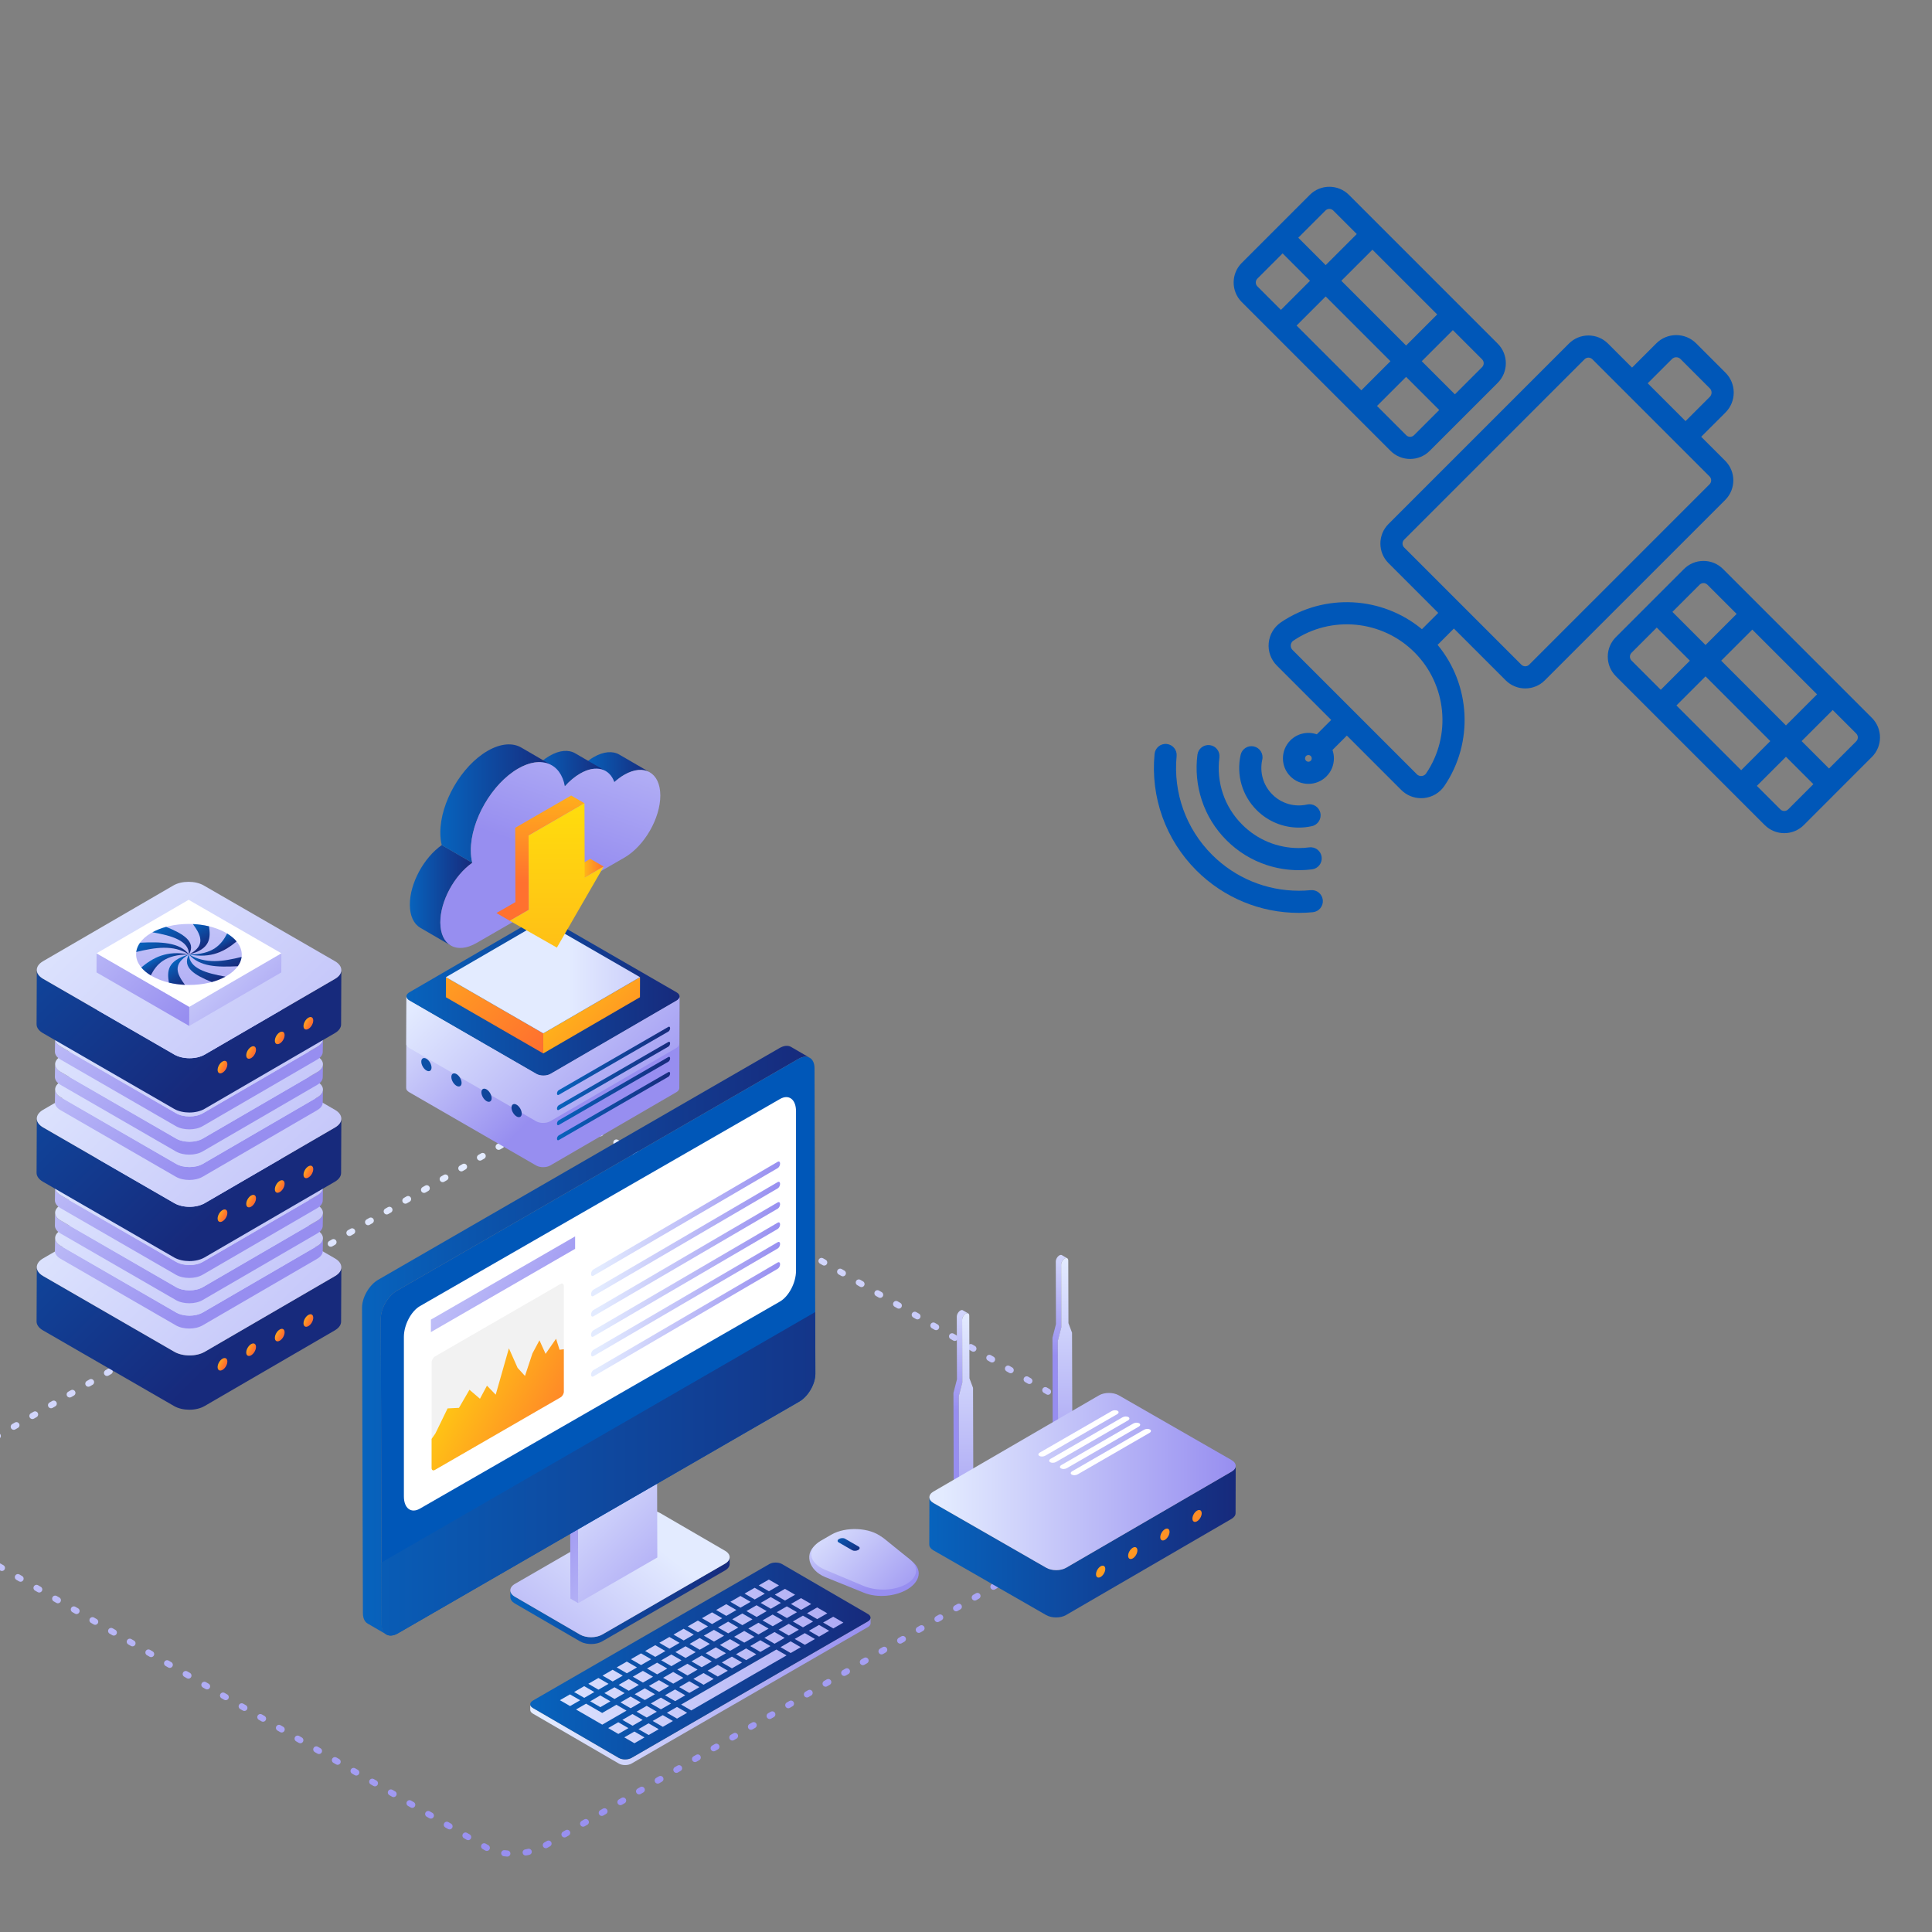 <?xml version="1.0" encoding="UTF-8"?>
<svg version="1.1" viewBox="0 0 628 628" xml:space="preserve" xmlns="http://www.w3.org/2000/svg"><rect x="0" y="0" width="628" height="628" fill="#808080" stroke="none"/><defs>
	

		
			<linearGradient id="ll" x1="331.24" x2="687.28" y1="438.33" y2="438.33" gradientTransform="matrix(.866 .5 -1.5 .289 391.23 102.21)" gradientUnits="userSpaceOnUse">
			<stop stop-color="#E3EBFF" offset=".043"/>
			<stop stop-color="#978EF0" offset="1"/>
		</linearGradient>
		
			
		
		
		
		
		
		
	
			
			
			
		
				
				
			
				
					<linearGradient id="fr" x1="337.29" x2="348.11" y1="300.08" y2="328.6" gradientTransform="translate(-64.548 187.49)" gradientUnits="userSpaceOnUse">
					<stop stop-color="#E3EBFF" offset=".043"/>
					<stop stop-color="#978EF0" offset="1"/>
				</linearGradient>
				
				
					<linearGradient id="hy" x1="327.17" x2="362.74" y1="302.24" y2="337.8" gradientTransform="translate(-64.548 187.49)" gradientUnits="userSpaceOnUse">
					<stop stop-color="#E3EBFF" offset=".043"/>
					<stop stop-color="#978EF0" offset="1"/>
				</linearGradient>
				
				
					<linearGradient id="jm" x1="336.87" x2="343.17" y1="310.06" y2="318.07" gradientTransform="translate(-64.548 187.49)" gradientUnits="userSpaceOnUse">
					<stop stop-color="#0763BD" offset="0"/>
					<stop stop-color="#172A7C" offset="1"/>
				</linearGradient>
				
			
				
				
				
				
				
					<linearGradient id="jw" x1="161.13" x2="250.21" y1="151.79" y2="240.87" gradientTransform="matrix(.866 -.5 0 1.155 36.602 96.006)" gradientUnits="userSpaceOnUse">
					<stop stop-color="#E3EBFF" offset=".043"/>
					<stop stop-color="#978EF0" offset="1"/>
				</linearGradient>
				
			
					
					
						<linearGradient id="hc" x1="192.98" x2="250.99" y1="231.45" y2="289.46" gradientTransform="matrix(.866 -.5 0 1.155 -31.138 267.07)" gradientUnits="userSpaceOnUse">
						<stop stop-color="#FFE30B" offset="0"/>
						<stop stop-color="#FF712F" offset="1"/>
					</linearGradient>
					
				
					
						<linearGradient id="hh" x1="224.33" x2="385.52" y1="365.17" y2="365.17" gradientUnits="userSpaceOnUse">
						<stop stop-color="#E3EBFF" offset=".043"/>
						<stop stop-color="#978EF0" offset="1"/>
					</linearGradient>
					
					
						<linearGradient id="hs" x1="224.33" x2="385.52" y1="362.5" y2="362.5" gradientUnits="userSpaceOnUse">
						<stop stop-color="#E3EBFF" offset=".043"/>
						<stop stop-color="#978EF0" offset="1"/>
					</linearGradient>
					
					
						<linearGradient id="iq" x1="224.33" x2="385.52" y1="359.84" y2="359.84" gradientUnits="userSpaceOnUse">
						<stop stop-color="#E3EBFF" offset=".043"/>
						<stop stop-color="#978EF0" offset="1"/>
					</linearGradient>
					
					
						<linearGradient id="jh" x1="224.33" x2="385.52" y1="357.17" y2="357.17" gradientUnits="userSpaceOnUse">
						<stop stop-color="#E3EBFF" offset=".043"/>
						<stop stop-color="#978EF0" offset="1"/>
					</linearGradient>
					
					
						<linearGradient id="kb" x1="224.33" x2="385.52" y1="354.51" y2="354.51" gradientUnits="userSpaceOnUse">
						<stop stop-color="#E3EBFF" offset=".043"/>
						<stop stop-color="#978EF0" offset="1"/>
					</linearGradient>
					
					
						<linearGradient id="im" x1="224.33" x2="385.52" y1="351.84" y2="351.84" gradientUnits="userSpaceOnUse">
						<stop stop-color="#E3EBFF" offset=".043"/>
						<stop stop-color="#978EF0" offset="1"/>
					</linearGradient>
					
					
						<linearGradient id="jg" x1="224.33" x2="385.52" y1="349.18" y2="349.18" gradientUnits="userSpaceOnUse">
						<stop stop-color="#E3EBFF" offset=".043"/>
						<stop stop-color="#978EF0" offset="1"/>
					</linearGradient>
					
					
						<linearGradient id="je" x1="224.33" x2="385.52" y1="346.51" y2="346.51" gradientUnits="userSpaceOnUse">
						<stop stop-color="#E3EBFF" offset=".043"/>
						<stop stop-color="#978EF0" offset="1"/>
					</linearGradient>
					
					
						<linearGradient id="fw" x1="224.33" x2="385.52" y1="343.84" y2="343.84" gradientUnits="userSpaceOnUse">
						<stop stop-color="#E3EBFF" offset=".043"/>
						<stop stop-color="#978EF0" offset="1"/>
					</linearGradient>
					
					
						<linearGradient id="kz" x1="224.33" x2="385.52" y1="341.18" y2="341.18" gradientUnits="userSpaceOnUse">
						<stop stop-color="#E3EBFF" offset=".043"/>
						<stop stop-color="#978EF0" offset="1"/>
					</linearGradient>
					
					
						<linearGradient id="kd" x1="224.33" x2="385.52" y1="338.51" y2="338.51" gradientUnits="userSpaceOnUse">
						<stop stop-color="#E3EBFF" offset=".043"/>
						<stop stop-color="#978EF0" offset="1"/>
					</linearGradient>
					
					
						<linearGradient id="gn" x1="224.33" x2="385.52" y1="335.85" y2="335.85" gradientUnits="userSpaceOnUse">
						<stop stop-color="#E3EBFF" offset=".043"/>
						<stop stop-color="#978EF0" offset="1"/>
					</linearGradient>
					
					
						<linearGradient id="hv" x1="224.33" x2="385.52" y1="333.18" y2="333.18" gradientUnits="userSpaceOnUse">
						<stop stop-color="#E3EBFF" offset=".043"/>
						<stop stop-color="#978EF0" offset="1"/>
					</linearGradient>
					
					
						<linearGradient id="ku" x1="224.33" x2="385.52" y1="330.52" y2="330.52" gradientUnits="userSpaceOnUse">
						<stop stop-color="#E3EBFF" offset=".043"/>
						<stop stop-color="#978EF0" offset="1"/>
					</linearGradient>
					
					
						<linearGradient id="fl" x1="224.33" x2="385.52" y1="327.85" y2="327.85" gradientUnits="userSpaceOnUse">
						<stop stop-color="#E3EBFF" offset=".043"/>
						<stop stop-color="#978EF0" offset="1"/>
					</linearGradient>
					
					
						<linearGradient id="fu" x1="224.33" x2="385.52" y1="365.52" y2="365.52" gradientUnits="userSpaceOnUse">
						<stop stop-color="#E3EBFF" offset=".043"/>
						<stop stop-color="#978EF0" offset="1"/>
					</linearGradient>
					
					
						<linearGradient id="hn" x1="224.33" x2="385.52" y1="362.86" y2="362.86" gradientUnits="userSpaceOnUse">
						<stop stop-color="#E3EBFF" offset=".043"/>
						<stop stop-color="#978EF0" offset="1"/>
					</linearGradient>
					
					
						<linearGradient id="kv" x1="224.33" x2="385.52" y1="360.19" y2="360.19" gradientUnits="userSpaceOnUse">
						<stop stop-color="#E3EBFF" offset=".043"/>
						<stop stop-color="#978EF0" offset="1"/>
					</linearGradient>
					
					
						<linearGradient id="fk" x1="224.33" x2="385.52" y1="357.53" y2="357.53" gradientUnits="userSpaceOnUse">
						<stop stop-color="#E3EBFF" offset=".043"/>
						<stop stop-color="#978EF0" offset="1"/>
					</linearGradient>
					
					
						<linearGradient id="hg" x1="224.33" x2="385.52" y1="354.86" y2="354.86" gradientUnits="userSpaceOnUse">
						<stop stop-color="#E3EBFF" offset=".043"/>
						<stop stop-color="#978EF0" offset="1"/>
					</linearGradient>
					
					
						<linearGradient id="ka" x1="224.33" x2="385.52" y1="352.2" y2="352.2" gradientUnits="userSpaceOnUse">
						<stop stop-color="#E3EBFF" offset=".043"/>
						<stop stop-color="#978EF0" offset="1"/>
					</linearGradient>
					
					
						<linearGradient id="gu" x1="224.33" x2="385.52" y1="349.53" y2="349.53" gradientUnits="userSpaceOnUse">
						<stop stop-color="#E3EBFF" offset=".043"/>
						<stop stop-color="#978EF0" offset="1"/>
					</linearGradient>
					
					
						<linearGradient id="io" x1="224.33" x2="385.52" y1="346.86" y2="346.86" gradientUnits="userSpaceOnUse">
						<stop stop-color="#E3EBFF" offset=".043"/>
						<stop stop-color="#978EF0" offset="1"/>
					</linearGradient>
					
					
						<linearGradient id="gg" x1="224.33" x2="385.52" y1="344.2" y2="344.2" gradientUnits="userSpaceOnUse">
						<stop stop-color="#E3EBFF" offset=".043"/>
						<stop stop-color="#978EF0" offset="1"/>
					</linearGradient>
					
					
						<linearGradient id="ia" x1="224.33" x2="385.52" y1="341.53" y2="341.53" gradientUnits="userSpaceOnUse">
						<stop stop-color="#E3EBFF" offset=".043"/>
						<stop stop-color="#978EF0" offset="1"/>
					</linearGradient>
					
					
						<linearGradient id="ji" x1="224.33" x2="385.52" y1="338.87" y2="338.87" gradientUnits="userSpaceOnUse">
						<stop stop-color="#E3EBFF" offset=".043"/>
						<stop stop-color="#978EF0" offset="1"/>
					</linearGradient>
					
					
						<linearGradient id="gr" x1="224.33" x2="385.52" y1="336.2" y2="336.2" gradientUnits="userSpaceOnUse">
						<stop stop-color="#E3EBFF" offset=".043"/>
						<stop stop-color="#978EF0" offset="1"/>
					</linearGradient>
					
					
						<linearGradient id="hm" x1="224.33" x2="385.52" y1="333.54" y2="333.54" gradientUnits="userSpaceOnUse">
						<stop stop-color="#E3EBFF" offset=".043"/>
						<stop stop-color="#978EF0" offset="1"/>
					</linearGradient>
					
					
						<linearGradient id="ld" x1="224.33" x2="385.52" y1="330.87" y2="330.87" gradientUnits="userSpaceOnUse">
						<stop stop-color="#E3EBFF" offset=".043"/>
						<stop stop-color="#978EF0" offset="1"/>
					</linearGradient>
					
					
						<linearGradient id="if" x1="224.33" x2="385.52" y1="369.7" y2="369.7" gradientUnits="userSpaceOnUse">
						<stop stop-color="#E3EBFF" offset=".043"/>
						<stop stop-color="#978EF0" offset="1"/>
					</linearGradient>
					
					
						<linearGradient id="km" x1="224.33" x2="385.52" y1="365.88" y2="365.88" gradientUnits="userSpaceOnUse">
						<stop stop-color="#E3EBFF" offset=".043"/>
						<stop stop-color="#978EF0" offset="1"/>
					</linearGradient>
					
					
						<linearGradient id="ij" x1="224.33" x2="385.52" y1="363.21" y2="363.21" gradientUnits="userSpaceOnUse">
						<stop stop-color="#E3EBFF" offset=".043"/>
						<stop stop-color="#978EF0" offset="1"/>
					</linearGradient>
					
					
						<linearGradient id="jl" x1="224.33" x2="385.52" y1="360.55" y2="360.55" gradientUnits="userSpaceOnUse">
						<stop stop-color="#E3EBFF" offset=".043"/>
						<stop stop-color="#978EF0" offset="1"/>
					</linearGradient>
					
					
						<linearGradient id="jo" x1="224.33" x2="385.52" y1="357.88" y2="357.88" gradientUnits="userSpaceOnUse">
						<stop stop-color="#E3EBFF" offset=".043"/>
						<stop stop-color="#978EF0" offset="1"/>
					</linearGradient>
					
					
						<linearGradient id="kr" x1="224.33" x2="385.52" y1="355.22" y2="355.22" gradientUnits="userSpaceOnUse">
						<stop stop-color="#E3EBFF" offset=".043"/>
						<stop stop-color="#978EF0" offset="1"/>
					</linearGradient>
					
					
						<linearGradient id="lk" x1="224.33" x2="385.52" y1="352.55" y2="352.55" gradientUnits="userSpaceOnUse">
						<stop stop-color="#E3EBFF" offset=".043"/>
						<stop stop-color="#978EF0" offset="1"/>
					</linearGradient>
					
					
						<linearGradient id="lc" x1="224.33" x2="385.52" y1="349.88" y2="349.88" gradientUnits="userSpaceOnUse">
						<stop stop-color="#E3EBFF" offset=".043"/>
						<stop stop-color="#978EF0" offset="1"/>
					</linearGradient>
					
					
						<linearGradient id="jb" x1="224.33" x2="385.52" y1="347.22" y2="347.22" gradientUnits="userSpaceOnUse">
						<stop stop-color="#E3EBFF" offset=".043"/>
						<stop stop-color="#978EF0" offset="1"/>
					</linearGradient>
					
					
						<linearGradient id="gc" x1="224.33" x2="385.52" y1="344.55" y2="344.55" gradientUnits="userSpaceOnUse">
						<stop stop-color="#E3EBFF" offset=".043"/>
						<stop stop-color="#978EF0" offset="1"/>
					</linearGradient>
					
					
						<linearGradient id="ko" x1="224.33" x2="385.52" y1="341.89" y2="341.89" gradientUnits="userSpaceOnUse">
						<stop stop-color="#E3EBFF" offset=".043"/>
						<stop stop-color="#978EF0" offset="1"/>
					</linearGradient>
					
					
						<linearGradient id="jk" x1="224.33" x2="385.52" y1="339.22" y2="339.22" gradientUnits="userSpaceOnUse">
						<stop stop-color="#E3EBFF" offset=".043"/>
						<stop stop-color="#978EF0" offset="1"/>
					</linearGradient>
					
					
						<linearGradient id="fs" x1="224.33" x2="385.52" y1="336.56" y2="336.56" gradientUnits="userSpaceOnUse">
						<stop stop-color="#E3EBFF" offset=".043"/>
						<stop stop-color="#978EF0" offset="1"/>
					</linearGradient>
					
					
						<linearGradient id="kw" x1="224.33" x2="385.52" y1="333.89" y2="333.89" gradientUnits="userSpaceOnUse">
						<stop stop-color="#E3EBFF" offset=".043"/>
						<stop stop-color="#978EF0" offset="1"/>
					</linearGradient>
					
					
						<linearGradient id="jr" x1="224.33" x2="385.52" y1="374.23" y2="374.23" gradientUnits="userSpaceOnUse">
						<stop stop-color="#E3EBFF" offset=".043"/>
						<stop stop-color="#978EF0" offset="1"/>
					</linearGradient>
					
					
						<linearGradient id="gl" x1="224.33" x2="385.51" y1="371.56" y2="371.56" gradientUnits="userSpaceOnUse">
						<stop stop-color="#E3EBFF" offset=".043"/>
						<stop stop-color="#978EF0" offset="1"/>
					</linearGradient>
					
					
						<linearGradient id="jp" x1="224.33" x2="385.52" y1="368.9" y2="368.9" gradientUnits="userSpaceOnUse">
						<stop stop-color="#E3EBFF" offset=".043"/>
						<stop stop-color="#978EF0" offset="1"/>
					</linearGradient>
					
					
						<linearGradient id="fm" x1="224.33" x2="385.52" y1="366.23" y2="366.23" gradientUnits="userSpaceOnUse">
						<stop stop-color="#E3EBFF" offset=".043"/>
						<stop stop-color="#978EF0" offset="1"/>
					</linearGradient>
					
					
						<linearGradient id="hl" x1="224.33" x2="385.52" y1="363.57" y2="363.57" gradientUnits="userSpaceOnUse">
						<stop stop-color="#E3EBFF" offset=".043"/>
						<stop stop-color="#978EF0" offset="1"/>
					</linearGradient>
					
					
						<linearGradient id="ix" x1="224.33" x2="385.52" y1="360.9" y2="360.9" gradientUnits="userSpaceOnUse">
						<stop stop-color="#E3EBFF" offset=".043"/>
						<stop stop-color="#978EF0" offset="1"/>
					</linearGradient>
					
					
						<linearGradient id="hu" x1="224.33" x2="385.52" y1="358.24" y2="358.24" gradientUnits="userSpaceOnUse">
						<stop stop-color="#E3EBFF" offset=".043"/>
						<stop stop-color="#978EF0" offset="1"/>
					</linearGradient>
					
					
						<linearGradient id="iz" x1="224.33" x2="385.52" y1="355.57" y2="355.57" gradientUnits="userSpaceOnUse">
						<stop stop-color="#E3EBFF" offset=".043"/>
						<stop stop-color="#978EF0" offset="1"/>
					</linearGradient>
					
					
						<linearGradient id="kf" x1="224.33" x2="385.52" y1="352.9" y2="352.9" gradientUnits="userSpaceOnUse">
						<stop stop-color="#E3EBFF" offset=".043"/>
						<stop stop-color="#978EF0" offset="1"/>
					</linearGradient>
					
					
						<linearGradient id="jd" x1="224.33" x2="385.52" y1="350.24" y2="350.24" gradientUnits="userSpaceOnUse">
						<stop stop-color="#E3EBFF" offset=".043"/>
						<stop stop-color="#978EF0" offset="1"/>
					</linearGradient>
					
					
						<linearGradient id="gx" x1="224.33" x2="385.52" y1="347.57" y2="347.57" gradientUnits="userSpaceOnUse">
						<stop stop-color="#E3EBFF" offset=".043"/>
						<stop stop-color="#978EF0" offset="1"/>
					</linearGradient>
					
					
						<linearGradient id="lf" x1="224.33" x2="385.52" y1="344.91" y2="344.91" gradientUnits="userSpaceOnUse">
						<stop stop-color="#E3EBFF" offset=".043"/>
						<stop stop-color="#978EF0" offset="1"/>
					</linearGradient>
					
					
						<linearGradient id="ib" x1="224.34" x2="385.52" y1="342.24" y2="342.24" gradientUnits="userSpaceOnUse">
						<stop stop-color="#E3EBFF" offset=".043"/>
						<stop stop-color="#978EF0" offset="1"/>
					</linearGradient>
					
					
						<linearGradient id="fn" x1="224.33" x2="385.52" y1="339.58" y2="339.58" gradientUnits="userSpaceOnUse">
						<stop stop-color="#E3EBFF" offset=".043"/>
						<stop stop-color="#978EF0" offset="1"/>
					</linearGradient>
					
					
						<linearGradient id="it" x1="224.33" x2="385.52" y1="336.91" y2="336.91" gradientUnits="userSpaceOnUse">
						<stop stop-color="#E3EBFF" offset=".043"/>
						<stop stop-color="#978EF0" offset="1"/>
					</linearGradient>
					
					
						<linearGradient id="la" x1="224.33" x2="385.52" y1="377.25" y2="377.25" gradientUnits="userSpaceOnUse">
						<stop stop-color="#E3EBFF" offset=".043"/>
						<stop stop-color="#978EF0" offset="1"/>
					</linearGradient>
					
					
						<linearGradient id="kx" x1="224.33" x2="385.52" y1="374.58" y2="374.58" gradientUnits="userSpaceOnUse">
						<stop stop-color="#E3EBFF" offset=".043"/>
						<stop stop-color="#978EF0" offset="1"/>
					</linearGradient>
					
					
						<linearGradient id="ip" x1="224.33" x2="385.52" y1="371.92" y2="371.92" gradientUnits="userSpaceOnUse">
						<stop stop-color="#E3EBFF" offset=".043"/>
						<stop stop-color="#978EF0" offset="1"/>
					</linearGradient>
					
					
						<linearGradient id="ht" x1="224.33" x2="385.52" y1="369.25" y2="369.25" gradientUnits="userSpaceOnUse">
						<stop stop-color="#E3EBFF" offset=".043"/>
						<stop stop-color="#978EF0" offset="1"/>
					</linearGradient>
					
					
						<linearGradient id="id" x1="224.33" x2="385.52" y1="358.59" y2="358.59" gradientUnits="userSpaceOnUse">
						<stop stop-color="#E3EBFF" offset=".043"/>
						<stop stop-color="#978EF0" offset="1"/>
					</linearGradient>
					
					
						<linearGradient id="hx" x1="224.33" x2="385.52" y1="347.93" y2="347.93" gradientUnits="userSpaceOnUse">
						<stop stop-color="#E3EBFF" offset=".043"/>
						<stop stop-color="#978EF0" offset="1"/>
					</linearGradient>
					
					
						<linearGradient id="js" x1="224.33" x2="385.52" y1="345.26" y2="345.26" gradientUnits="userSpaceOnUse">
						<stop stop-color="#E3EBFF" offset=".043"/>
						<stop stop-color="#978EF0" offset="1"/>
					</linearGradient>
					
					
						<linearGradient id="gw" x1="224.33" x2="385.52" y1="342.6" y2="342.6" gradientUnits="userSpaceOnUse">
						<stop stop-color="#E3EBFF" offset=".043"/>
						<stop stop-color="#978EF0" offset="1"/>
					</linearGradient>
					
					
						<linearGradient id="gi" x1="224.33" x2="385.52" y1="339.93" y2="339.93" gradientUnits="userSpaceOnUse">
						<stop stop-color="#E3EBFF" offset=".043"/>
						<stop stop-color="#978EF0" offset="1"/>
					</linearGradient>
					
				
					
						<linearGradient id="ft" x1="236.9" x2="347.53" y1="362.3" y2="362.3" gradientTransform="translate(-64.548 187.49)" gradientUnits="userSpaceOnUse">
						<stop stop-color="#E3EBFF" offset=".043"/>
						<stop stop-color="#978EF0" offset="1"/>
					</linearGradient>
					
					
				
					
						<linearGradient id="ge" x1="272.17" x2="343.2" y1="167.76" y2="167.76" gradientTransform="matrix(.866 -.5 -.5 1.443 40.282 327.64)" gradientUnits="userSpaceOnUse">
						<stop stop-color="#E3EBFF" offset=".043"/>
						<stop stop-color="#978EF0" offset="1"/>
					</linearGradient>
					
					
						<linearGradient id="ke" x1="268.87" x2="339.9" y1="162.05" y2="162.05" gradientTransform="matrix(.866 -.5 -.5 1.443 40.282 327.64)" gradientUnits="userSpaceOnUse">
						<stop stop-color="#E3EBFF" offset=".043"/>
						<stop stop-color="#978EF0" offset="1"/>
					</linearGradient>
					
					
						<linearGradient id="jz" x1="265.58" x2="336.61" y1="156.34" y2="156.34" gradientTransform="matrix(.866 -.5 -.5 1.443 40.282 327.64)" gradientUnits="userSpaceOnUse">
						<stop stop-color="#E3EBFF" offset=".043"/>
						<stop stop-color="#978EF0" offset="1"/>
					</linearGradient>
					
					
						<linearGradient id="jq" x1="262.28" x2="333.31" y1="150.63" y2="150.63" gradientTransform="matrix(.866 -.5 -.5 1.443 40.282 327.64)" gradientUnits="userSpaceOnUse">
						<stop stop-color="#E3EBFF" offset=".043"/>
						<stop stop-color="#978EF0" offset="1"/>
					</linearGradient>
					
					
				
					
					
					
				
						
							<linearGradient id="fy" x1="182.23" x2="327.78" y1="248.13" y2="248.13" gradientTransform="translate(-64.548 187.49)" gradientUnits="userSpaceOnUse">
							<stop stop-color="#0763BD" offset="0"/>
							<stop stop-color="#172A7C" offset="1"/>
						</linearGradient>
						
						
						
							<linearGradient id="hf" x1="163.69" x2="372.07" y1="291.57" y2="291.57" gradientTransform="translate(-64.548 187.49)" gradientUnits="userSpaceOnUse">
							<stop stop-color="#0763BD" offset="0"/>
							<stop stop-color="#172A7C" offset="1"/>
						</linearGradient>
						
					</defs>

	

<path d="m158.24 600.65-186.6-107.73c-4.878-2.817-4.267-7.736 1.367-10.989l199.21-115.02c5.633-3.252 14.154-3.605 19.033-0.789l186.6 107.73c4.878 2.816 4.267 7.736-1.366 10.989l-199.21 115.02c-5.633 3.252-14.154 3.605-19.033 0.789z" fill="none" stroke="url(#ll)" stroke-dasharray="1, 6" stroke-linecap="round" stroke-linejoin="round" stroke-miterlimit="10" stroke-width="2"/><g transform="translate(-64.548 187.49)">
			
				
					<linearGradient id="in" x1="207.13" x2="251.48" y1="117.67" y2="162.03" gradientUnits="userSpaceOnUse">
					<stop stop-color="#E3EBFF" offset=".043"/>
					<stop stop-color="#978EF0" offset="1"/>
				</linearGradient>
				<path d="m284.5 137.74-41.003 23.828c-1.27 0.738-3.33 0.735-4.603 0l-41.276-23.831c-0.641-0.37-0.963-0.857-0.961-1.343l-0.084 29.78c-1e-3 0.486 0.32 0.973 0.961 1.343l41.276 23.831c1.273 0.735 3.333 0.738 4.603 0l41.003-23.828c0.629-0.365 0.943-0.844 0.945-1.324l0.084-29.78c-2e-3 0.479-0.317 0.958-0.945 1.324z" fill="url(#in)"/>
				
					
						<linearGradient id="iy" x1="196.65" x2="285.44" y1="136.4" y2="136.4" gradientUnits="userSpaceOnUse">
						<stop stop-color="#0763BD" offset="0"/>
						<stop stop-color="#172A7C" offset="1"/>
					</linearGradient>
					<path d="m284.48 135.07c1.274 0.735 1.28 1.931 0.015 2.667l-41.003 23.828c-1.27 0.738-3.33 0.735-4.603 0l-41.276-23.831c-1.273-0.735-1.285-1.928-0.015-2.666l41.003-23.828c1.265-0.735 3.33-0.735 4.603 0z" fill="url(#iy)"/>
				
				
					<linearGradient id="hz" x1="214.32" x2="280.2" y1="117.82" y2="183.7" gradientUnits="userSpaceOnUse">
					<stop stop-color="#E3EBFF" offset=".043"/>
					<stop stop-color="#978EF0" offset="1"/>
				</linearGradient>
				<path d="m197.53 153.14 41.276 23.831c1.273 0.735 3.333 0.738 4.603 0l41.003-23.828c0.629-0.365 0.943-0.844 0.945-1.324l0.043-15.153c-0.091 0.393-0.384 0.774-0.903 1.076l-41.003 23.828c-1.27 0.738-3.33 0.735-4.603 0l-41.276-23.831c-0.641-0.37-0.963-0.857-0.961-1.343l-0.044 15.646c0.088 0.401 0.387 0.79 0.92 1.098z" fill="url(#hz)"/>
				
					
						<linearGradient id="gy" x1="224.34" x2="267.01" y1="107.2" y2="107.2" gradientTransform="matrix(.866 -.5 -.5 1.443 104.82 140.15)" gradientUnits="userSpaceOnUse">
						<stop stop-color="#0763BD" offset="0"/>
						<stop stop-color="#172A7C" offset="1"/>
					</linearGradient>
					<path d="m281.8 162.52-35.634 20.574c-0.315 0.182-0.571-0.011-0.571-0.431s0.255-0.908 0.571-1.09l35.634-20.574c0.315-0.182 0.571 0.011 0.571 0.431-1e-3 0.42-0.256 0.908-0.571 1.09z" fill="url(#gy)"/>
					
						<linearGradient id="iw" x1="221.89" x2="264.56" y1="102.96" y2="102.96" gradientTransform="matrix(.866 -.5 -.5 1.443 104.82 140.15)" gradientUnits="userSpaceOnUse">
						<stop stop-color="#0763BD" offset="0"/>
						<stop stop-color="#172A7C" offset="1"/>
					</linearGradient>
					<path d="m281.8 157.62-35.634 20.574c-0.315 0.182-0.571-0.011-0.571-0.431s0.255-0.908 0.571-1.09l35.634-20.574c0.315-0.182 0.571 0.011 0.571 0.431-1e-3 0.42-0.256 0.908-0.571 1.09z" fill="url(#iw)"/>
					
						<linearGradient id="ja" x1="219.44" x2="262.11" y1="98.715" y2="98.715" gradientTransform="matrix(.866 -.5 -.5 1.443 104.82 140.15)" gradientUnits="userSpaceOnUse">
						<stop stop-color="#0763BD" offset="0"/>
						<stop stop-color="#172A7C" offset="1"/>
					</linearGradient>
					<path d="m281.8 152.72-35.634 20.574c-0.315 0.182-0.571-0.011-0.571-0.431s0.255-0.908 0.571-1.09l35.634-20.574c0.315-0.182 0.571 0.011 0.571 0.431-1e-3 0.42-0.256 0.908-0.571 1.09z" fill="url(#ja)"/>
					
						<linearGradient id="hq" x1="216.99" x2="259.66" y1="94.472" y2="94.472" gradientTransform="matrix(.866 -.5 -.5 1.443 104.82 140.15)" gradientUnits="userSpaceOnUse">
						<stop stop-color="#0763BD" offset="0"/>
						<stop stop-color="#172A7C" offset="1"/>
					</linearGradient>
					<path d="m281.8 147.82-35.634 20.574c-0.315 0.182-0.571-0.011-0.571-0.431s0.255-0.908 0.571-1.09l35.634-20.574c0.315-0.182 0.571 0.011 0.571 0.431-1e-3 0.42-0.256 0.908-0.571 1.09z" fill="url(#hq)"/>
				
				
					
						<linearGradient id="fz" x1="183.56" x2="260.93" y1="124.59" y2="201.97" gradientUnits="userSpaceOnUse">
						<stop stop-color="#0763BD" offset="0"/>
						<stop stop-color="#172A7C" offset="1"/>
					</linearGradient>
					<path d="m230.81 172.55c0 1.054 0.745 2.338 1.663 2.868s1.663 0.106 1.663-0.948-0.745-2.338-1.663-2.868c-0.919-0.531-1.663-0.106-1.663 0.948z" fill="url(#fz)"/>
					
						<linearGradient id="fv" x1="181.16" x2="258.53" y1="126.99" y2="204.36" gradientUnits="userSpaceOnUse">
						<stop stop-color="#0763BD" offset="0"/>
						<stop stop-color="#172A7C" offset="1"/>
					</linearGradient>
					<path d="m221.03 167.56c0 1.054 0.745 2.338 1.663 2.868s1.663 0.106 1.663-0.948-0.745-2.338-1.663-2.868c-0.919-0.531-1.663-0.106-1.663 0.948z" fill="url(#fv)"/>
					
						<linearGradient id="kn" x1="178.77" x2="256.14" y1="129.38" y2="206.76" gradientUnits="userSpaceOnUse">
						<stop stop-color="#0763BD" offset="0"/>
						<stop stop-color="#172A7C" offset="1"/>
					</linearGradient>
					<path d="m211.26 162.58c0 1.054 0.744 2.338 1.663 2.868 0.918 0.53 1.663 0.106 1.663-0.948s-0.745-2.338-1.663-2.868c-0.919-0.53-1.663-0.106-1.663 0.948z" fill="url(#kn)"/>
					
						<linearGradient id="jj" x1="176.37" x2="253.74" y1="131.78" y2="209.15" gradientUnits="userSpaceOnUse">
						<stop stop-color="#0763BD" offset="0"/>
						<stop stop-color="#172A7C" offset="1"/>
					</linearGradient>
					<path d="m201.49 157.6c0 1.054 0.744 2.338 1.663 2.868 0.918 0.53 1.663 0.106 1.663-0.948s-0.745-2.338-1.663-2.868c-0.919-0.53-1.663-0.106-1.663 0.948z" fill="url(#jj)"/>
				
				
					
						<g enable-background="new">
							
								
									<linearGradient id="hk" x1="229.35" x2="280.04" y1="115.03" y2="165.71" gradientUnits="userSpaceOnUse">
									<stop stop-color="#FFE30B" offset="0"/>
									<stop stop-color="#FF712F" offset="1"/>
								</linearGradient>
								<polygon points="272.59 130.14 272.57 136.66 241.13 154.93 241.14 148.41" fill="url(#hk)"/>
							
							
								
									<linearGradient id="fx" x1="171.26" x2="237.52" y1="88.484" y2="154.74" gradientUnits="userSpaceOnUse">
									<stop stop-color="#FFE30B" offset="0"/>
									<stop stop-color="#FF712F" offset="1"/>
								</linearGradient>
								<polygon points="241.14 148.41 241.13 154.93 209.48 136.66 209.5 130.14" fill="url(#fx)"/>
							
							
								
									<linearGradient id="jt" x1="245.89" x2="327.77" y1="130.14" y2="130.14" gradientUnits="userSpaceOnUse">
									<stop stop-color="#E3EBFF" offset=".043"/>
									<stop stop-color="#978EF0" offset="1"/>
								</linearGradient>
								<polygon points="272.59 130.14 241.14 148.41 209.5 130.14 240.94 111.87" fill="url(#jt)"/>
							
						</g>
					
				
			
			
				
					<g enable-background="new">
						
							
								<linearGradient id="hd" x1="254.33" x2="275.78" y1="61.867" y2="61.867" gradientUnits="userSpaceOnUse">
								<stop stop-color="#0763BD" offset="0"/>
								<stop stop-color="#172A7C" offset="1"/>
							</linearGradient>
							<path d="m265.86 57.793 9.919 5.765c-2.129-1.237-5.077-1.063-8.332 0.816-1.108 0.64-2.179 1.439-3.196 2.358l-9.92-5.765c1.018-0.919 2.088-1.718 3.196-2.358 3.256-1.879 6.204-2.053 8.333-0.816z" fill="url(#hd)"/>
						
						
							
								<linearGradient id="fo" x1="238.24" x2="261.44" y1="62.339" y2="62.339" gradientUnits="userSpaceOnUse">
								<stop stop-color="#0763BD" offset="0"/>
								<stop stop-color="#172A7C" offset="1"/>
							</linearGradient>
							<path d="m251.52 57.376 9.919 5.765c-2.127-1.236-5.072-1.062-8.324 0.815-1.775 1.025-3.454 2.451-4.961 4.136l-9.919-5.765c1.507-1.684 3.186-3.111 4.961-4.136 3.252-1.877 6.197-2.052 8.324-0.815z" fill="url(#fo)"/>
						
						
							
								<linearGradient id="fg" x1="197.76" x2="218.06" y1="103.53" y2="103.53" gradientUnits="userSpaceOnUse">
								<stop stop-color="#0763BD" offset="0"/>
								<stop stop-color="#172A7C" offset="1"/>
							</linearGradient>
							<path d="m211.1 119.86-9.919-5.765c-2.102-1.221-3.405-3.819-3.416-7.51-0.02-6.927 4.525-15.264 10.382-19.383l9.919 5.765c-5.857 4.119-10.402 12.456-10.382 19.383 0.011 3.691 1.315 6.289 3.416 7.51z" fill="url(#fg)"/>
						
						
							<linearGradient id="gs" x1="207.68" x2="243.92" y1="73.718" y2="73.718" gradientUnits="userSpaceOnUse">
							<stop stop-color="#0763BD" offset="0"/>
							<stop stop-color="#172A7C" offset="1"/>
						</linearGradient>
						<path d="m234 55.51c-2.801-1.628-6.68-1.4-10.962 1.073-8.514 4.916-15.392 16.833-15.364 26.612 4e-3 1.471 0.165 2.809 0.465 4.006l9.919 5.765c-0.3-1.197-0.461-2.535-0.465-4.006-0.028-9.779 6.85-21.696 15.364-26.612 4.282-2.472 8.161-2.7 10.962-1.072z" fill="url(#gs)"/>
						
							
								<linearGradient id="gv" x1="278.89" x2="243.97" y1="-12.137" y2="90.139" gradientUnits="userSpaceOnUse">
								<stop stop-color="#E3EBFF" offset=".043"/>
								<stop stop-color="#978EF0" offset="1"/>
							</linearGradient>
							<path d="m232.96 62.347c7.556-4.362 13.856-1.738 15.197 5.744 1.507-1.684 3.186-3.111 4.961-4.136 5.167-2.983 9.558-1.666 11.127 2.776 1.017-0.919 2.088-1.718 3.196-2.358 6.466-3.733 11.725-0.736 11.746 6.689 0.021 7.43-5.204 16.48-11.67 20.213l-48.097 27.769c-6.462 3.731-11.721 0.734-11.742-6.696-0.02-6.927 4.524-15.264 10.382-19.383-0.3-1.197-0.461-2.535-0.465-4.006-0.027-9.779 6.851-21.696 15.365-26.612z" fill="url(#gv)"/>
						
					</g>
				
				
					
						
							<linearGradient id="kk" x1="250.27" x2="260.77" y1="94.713" y2="94.713" gradientUnits="userSpaceOnUse">
							<stop stop-color="#FFE30B" offset="0"/>
							<stop stop-color="#FF712F" offset="1"/>
						</linearGradient>
						<polygon points="256.44 91.673 250.27 95.236 254.6 97.754 260.77 94.191" fill="url(#kk)"/>
						
							<linearGradient id="lg" x1="240.23" x2="240.23" y1="47.266" y2="99.298" gradientUnits="userSpaceOnUse">
							<stop stop-color="#FFE30B" offset="0"/>
							<stop stop-color="#FF712F" offset="1"/>
						</linearGradient>
						<polygon points="254.53 73.613 250.2 71.095 232.02 81.588 232.09 105.73 225.92 109.29 230.25 111.81 236.43 108.25 236.36 84.105" fill="url(#lg)"/>
						
							
								<linearGradient id="lh" x1="245.51" x2="245.51" y1="63.274" y2="247.7" gradientUnits="userSpaceOnUse">
								<stop stop-color="#FFE30B" offset="0"/>
								<stop stop-color="#FF712F" offset="1"/>
							</linearGradient>
							<polygon points="230.25 111.81 236.43 108.25 236.36 84.105 254.53 73.613 254.6 97.754 260.77 94.191 245.56 120.53" fill="url(#lh)"/>
						
					
				
			
		</g><g transform="translate(-64.548 187.49)">
			
				
					
						
							<linearGradient id="hb" x1="43.133" x2="141.01" y1="150.97" y2="248.85" gradientUnits="userSpaceOnUse">
							<stop stop-color="#0763BD" offset="0"/>
							<stop stop-color="#172A7C" offset="1"/>
						</linearGradient>
						<path d="m173.47 227.29-42.367 24.621c-2.721 1.581-7.146 1.579-9.885-2e-3l-42.64-24.618c-1.38-0.796-2.069-1.842-2.066-2.885l-0.076 17.649c-3e-3 1.044 0.686 2.089 2.066 2.885l42.64 24.618c2.739 1.581 7.163 1.584 9.885 2e-3l42.367-24.621c1.349-0.784 2.025-1.811 2.028-2.841l0.076-17.649c-3e-3 1.029-0.679 2.057-2.028 2.841z" fill="url(#hb)"/>
						
							
								<linearGradient id="hw" x1="74.412" x2="265.38" y1="172.83" y2="363.8" gradientUnits="userSpaceOnUse">
								<stop stop-color="#E3EBFF" offset=".043"/>
								<stop stop-color="#978EF0" offset="1"/>
							</linearGradient>
							<path d="m173.43 221.56c2.739 1.581 2.754 4.147 0.036 5.726l-42.366 24.621c-2.721 1.581-7.146 1.579-9.885-2e-3l-42.64-24.618c-2.739-1.581-2.758-4.144-0.037-5.726l42.367-24.621c2.717-1.579 7.146-1.579 9.885 3e-3z" fill="url(#hw)"/>
						
					
					
						
							<linearGradient id="ii" x1="127.53" x2="131.54" y1="223.87" y2="227.88" gradientTransform="matrix(.866 -.5 0 1.155 23.491 59.02)" gradientUnits="userSpaceOnUse">
							<stop stop-color="#FFE30B" offset="0"/>
							<stop stop-color="#FF712F" offset="1"/>
						</linearGradient>
						<path d="m138.45 255.06c0 1.004-0.709 2.226-1.583 2.731-0.875 0.505-1.583 0.101-1.583-0.903s0.709-2.226 1.583-2.731 1.583-0.101 1.583 0.903z" fill="url(#ii)"/>
						
							<linearGradient id="le" x1="138.27" x2="142.28" y1="224.41" y2="228.42" gradientTransform="matrix(.866 -.5 0 1.155 23.491 59.02)" gradientUnits="userSpaceOnUse">
							<stop stop-color="#FFE30B" offset="0"/>
							<stop stop-color="#FF712F" offset="1"/>
						</linearGradient>
						<path d="m147.76 250.32c0 1.003-0.709 2.226-1.584 2.731-0.874 0.505-1.583 0.101-1.583-0.903 0-1.003 0.709-2.226 1.583-2.731 0.875-0.505 1.584-0.1 1.584 0.903z" fill="url(#le)"/>
						
							<linearGradient id="gk" x1="149.02" x2="153.03" y1="224.95" y2="228.97" gradientTransform="matrix(.866 -.5 0 1.155 23.491 59.02)" gradientUnits="userSpaceOnUse">
							<stop stop-color="#FFE30B" offset="0"/>
							<stop stop-color="#FF712F" offset="1"/>
						</linearGradient>
						<path d="m157.06 245.57c0 1.004-0.709 2.226-1.583 2.731s-1.583 0.101-1.583-0.903 0.709-2.226 1.583-2.731c0.874-0.504 1.583-0.1 1.583 0.903z" fill="url(#gk)"/>
						
							<linearGradient id="kt" x1="159.76" x2="163.77" y1="225.5" y2="229.51" gradientTransform="matrix(.866 -.5 0 1.155 23.491 59.02)" gradientUnits="userSpaceOnUse">
							<stop stop-color="#FFE30B" offset="0"/>
							<stop stop-color="#FF712F" offset="1"/>
						</linearGradient>
						<path d="m166.37 240.83c0 1.003-0.709 2.226-1.583 2.731-0.875 0.505-1.583 0.101-1.583-0.903s0.709-2.226 1.583-2.731 1.583-0.101 1.583 0.903z" fill="url(#kt)"/>
					
				
				
					
						
							
								<linearGradient id="li" x1="61.087" x2="137.75" y1="152.66" y2="229.32" gradientUnits="userSpaceOnUse">
								<stop stop-color="#E3EBFF" offset=".043"/>
								<stop stop-color="#978EF0" offset="1"/>
							</linearGradient>
							<path d="m167.74 217.47-37.262 21.654c-2.393 1.391-6.285 1.389-8.694-2e-3l-37.502-21.652c-1.213-0.701-1.82-1.62-1.817-2.538l-0.067 4.195c-3e-3 0.918 0.604 1.837 1.817 2.537l37.502 21.652c2.409 1.391 6.3 1.393 8.694 2e-3l37.262-21.654c1.187-0.69 1.781-1.593 1.784-2.498l0.067-4.195c-3e-3 0.906-0.598 1.81-1.784 2.499z" fill="url(#li)"/>
							
								
									<linearGradient id="ir" x1="80.624" x2="248.58" y1="169.58" y2="337.53" gradientUnits="userSpaceOnUse">
									<stop stop-color="#E3EBFF" offset=".043"/>
									<stop stop-color="#978EF0" offset="1"/>
								</linearGradient>
								<path d="m167.71 212.44c2.409 1.391 2.422 3.647 0.032 5.036l-37.262 21.654c-2.393 1.391-6.285 1.389-8.694-2e-3l-37.502-21.652c-2.409-1.391-2.426-3.645-0.032-5.036l37.262-21.654c2.39-1.389 6.285-1.389 8.694 2e-3z" fill="url(#ir)"/>
							
						
						
							
								<linearGradient id="fq" x1="61.087" x2="137.75" y1="144.43" y2="221.09" gradientUnits="userSpaceOnUse">
								<stop stop-color="#E3EBFF" offset=".043"/>
								<stop stop-color="#978EF0" offset="1"/>
							</linearGradient>
							<path d="m167.74 209.25-37.262 21.654c-2.393 1.391-6.285 1.389-8.694-2e-3l-37.502-21.652c-1.213-0.701-1.82-1.62-1.817-2.538l-0.067 4.194c-3e-3 0.918 0.604 1.837 1.817 2.538l37.502 21.652c2.409 1.391 6.3 1.393 8.694 2e-3l37.262-21.654c1.187-0.69 1.781-1.593 1.784-2.498l0.067-4.195c-3e-3 0.906-0.598 1.81-1.784 2.499z" fill="url(#fq)"/>
							
								
									<linearGradient id="ih" x1="80.624" x2="248.58" y1="161.36" y2="329.31" gradientUnits="userSpaceOnUse">
									<stop stop-color="#E3EBFF" offset=".043"/>
									<stop stop-color="#978EF0" offset="1"/>
								</linearGradient>
								<path d="m167.71 204.21c2.409 1.391 2.422 3.647 0.032 5.036l-37.262 21.654c-2.393 1.391-6.285 1.389-8.694-2e-3l-37.502-21.652c-2.409-1.391-2.426-3.645-0.032-5.036l37.262-21.654c2.39-1.389 6.285-1.389 8.694 2e-3z" fill="url(#ih)"/>
							
						
						
							
								<linearGradient id="ic" x1="61.087" x2="137.75" y1="136.21" y2="212.87" gradientUnits="userSpaceOnUse">
								<stop stop-color="#E3EBFF" offset=".043"/>
								<stop stop-color="#978EF0" offset="1"/>
							</linearGradient>
							<path d="m167.74 201.02-37.262 21.654c-2.393 1.391-6.285 1.389-8.694-2e-3l-37.502-21.652c-1.213-0.701-1.82-1.62-1.817-2.538l-0.067 4.195c-3e-3 0.918 0.604 1.837 1.817 2.538l37.502 21.652c2.409 1.391 6.3 1.393 8.694 2e-3l37.262-21.654c1.187-0.69 1.781-1.593 1.784-2.498l0.067-4.195c-3e-3 0.905-0.598 1.809-1.784 2.498z" fill="url(#ic)"/>
							
								
									<linearGradient id="jf" x1="80.624" x2="248.58" y1="153.13" y2="321.08" gradientUnits="userSpaceOnUse">
									<stop stop-color="#E3EBFF" offset=".043"/>
									<stop stop-color="#978EF0" offset="1"/>
								</linearGradient>
								<path d="m167.71 195.99c2.409 1.391 2.422 3.647 0.032 5.036l-37.262 21.654c-2.393 1.391-6.285 1.389-8.694-2e-3l-37.502-21.652c-2.409-1.391-2.426-3.645-0.032-5.036l37.262-21.654c2.39-1.389 6.285-1.389 8.694 2e-3z" fill="url(#jf)"/>
							
						
					
					
						
							<linearGradient id="ki" x1="43.133" x2="141.01" y1="102.66" y2="200.54" gradientUnits="userSpaceOnUse">
							<stop stop-color="#0763BD" offset="0"/>
							<stop stop-color="#172A7C" offset="1"/>
						</linearGradient>
						<path d="m173.47 178.98-42.367 24.621c-2.721 1.581-7.146 1.579-9.885-2e-3l-42.64-24.618c-1.38-0.796-2.069-1.842-2.066-2.885l-0.076 17.649c-3e-3 1.044 0.686 2.089 2.066 2.885l42.64 24.618c2.739 1.581 7.163 1.584 9.885 2e-3l42.367-24.621c1.349-0.784 2.025-1.811 2.028-2.841l0.076-17.649c-3e-3 1.029-0.679 2.056-2.028 2.841z" fill="url(#ki)"/>
						
							
								<linearGradient id="hr" x1="74.412" x2="265.38" y1="124.53" y2="315.49" gradientUnits="userSpaceOnUse">
								<stop stop-color="#E3EBFF" offset=".043"/>
								<stop stop-color="#978EF0" offset="1"/>
							</linearGradient>
							<path d="m173.43 173.26c2.739 1.581 2.754 4.147 0.036 5.726l-42.366 24.621c-2.721 1.581-7.146 1.579-9.885-2e-3l-42.64-24.618c-2.739-1.581-2.758-4.144-0.037-5.726l42.367-24.621c2.717-1.579 7.146-1.579 9.885 2e-3z" fill="url(#hr)"/>
						
					
					
						
							<linearGradient id="gt" x1="127.53" x2="131.54" y1="182.03" y2="186.05" gradientTransform="matrix(.866 -.5 0 1.155 23.491 59.02)" gradientUnits="userSpaceOnUse">
							<stop stop-color="#FFE30B" offset="0"/>
							<stop stop-color="#FF712F" offset="1"/>
						</linearGradient>
						<path d="m138.45 206.76c0 1.004-0.709 2.226-1.583 2.731-0.875 0.505-1.583 0.101-1.583-0.903 0-1.003 0.709-2.226 1.583-2.731s1.583-0.101 1.583 0.903z" fill="url(#gt)"/>
						
							<linearGradient id="jc" x1="138.27" x2="142.28" y1="182.58" y2="186.59" gradientTransform="matrix(.866 -.5 0 1.155 23.491 59.02)" gradientUnits="userSpaceOnUse">
							<stop stop-color="#FFE30B" offset="0"/>
							<stop stop-color="#FF712F" offset="1"/>
						</linearGradient>
						<path d="m147.76 202.02c0 1.003-0.709 2.226-1.584 2.731-0.874 0.505-1.583 0.101-1.583-0.903s0.709-2.226 1.583-2.731c0.875-0.505 1.584-0.1 1.584 0.903z" fill="url(#jc)"/>
						
							<linearGradient id="ik" x1="149.02" x2="153.03" y1="183.12" y2="187.13" gradientTransform="matrix(.866 -.5 0 1.155 23.491 59.02)" gradientUnits="userSpaceOnUse">
							<stop stop-color="#FFE30B" offset="0"/>
							<stop stop-color="#FF712F" offset="1"/>
						</linearGradient>
						<path d="m157.06 197.27c0 1.003-0.709 2.226-1.583 2.731s-1.583 0.101-1.583-0.903 0.709-2.226 1.583-2.731c0.874-0.504 1.583-0.1 1.583 0.903z" fill="url(#ik)"/>
						
							<linearGradient id="ju" x1="159.76" x2="163.77" y1="183.66" y2="187.68" gradientTransform="matrix(.866 -.5 0 1.155 23.491 59.02)" gradientUnits="userSpaceOnUse">
							<stop stop-color="#FFE30B" offset="0"/>
							<stop stop-color="#FF712F" offset="1"/>
						</linearGradient>
						<path d="m166.37 192.53c0 1.004-0.709 2.226-1.583 2.731-0.875 0.505-1.583 0.101-1.583-0.903s0.709-2.226 1.583-2.731 1.583-0.101 1.583 0.903z" fill="url(#ju)"/>
					
				
				
					
						
							
								<linearGradient id="ig" x1="61.087" x2="137.75" y1="104.35" y2="181.01" gradientUnits="userSpaceOnUse">
								<stop stop-color="#E3EBFF" offset=".043"/>
								<stop stop-color="#978EF0" offset="1"/>
							</linearGradient>
							<path d="m167.74 169.17-37.262 21.654c-2.393 1.391-6.285 1.389-8.694-2e-3l-37.502-21.652c-1.213-0.701-1.82-1.62-1.817-2.538l-0.067 4.194c-3e-3 0.918 0.604 1.837 1.817 2.538l37.502 21.652c2.409 1.391 6.3 1.393 8.694 2e-3l37.262-21.654c1.187-0.69 1.781-1.593 1.784-2.498l0.067-4.195c-3e-3 0.906-0.598 1.81-1.784 2.499z" fill="url(#ig)"/>
							
								
									<linearGradient id="gz" x1="80.624" x2="248.58" y1="121.27" y2="289.23" gradientUnits="userSpaceOnUse">
									<stop stop-color="#E3EBFF" offset=".043"/>
									<stop stop-color="#978EF0" offset="1"/>
								</linearGradient>
								<path d="m167.71 164.13c2.409 1.391 2.422 3.647 0.032 5.036l-37.262 21.654c-2.393 1.391-6.285 1.389-8.694-2e-3l-37.502-21.652c-2.409-1.391-2.426-3.645-0.032-5.036l37.262-21.654c2.39-1.389 6.285-1.389 8.694 2e-3z" fill="url(#gz)"/>
							
						
						
							
								<linearGradient id="kc" x1="61.087" x2="137.75" y1="96.129" y2="172.79" gradientUnits="userSpaceOnUse">
								<stop stop-color="#E3EBFF" offset=".043"/>
								<stop stop-color="#978EF0" offset="1"/>
							</linearGradient>
							<path d="m167.74 160.94-37.262 21.654c-2.393 1.391-6.285 1.389-8.694-2e-3l-37.502-21.652c-1.213-0.701-1.82-1.62-1.817-2.538l-0.067 4.195c-3e-3 0.918 0.604 1.837 1.817 2.538l37.502 21.652c2.409 1.391 6.3 1.393 8.694 2e-3l37.262-21.654c1.187-0.69 1.781-1.593 1.784-2.498l0.067-4.195c-3e-3 0.905-0.598 1.809-1.784 2.498z" fill="url(#kc)"/>
							
								
									<linearGradient id="gq" x1="80.624" x2="248.58" y1="113.05" y2="281" gradientUnits="userSpaceOnUse">
									<stop stop-color="#E3EBFF" offset=".043"/>
									<stop stop-color="#978EF0" offset="1"/>
								</linearGradient>
								<path d="m167.71 155.91c2.409 1.391 2.422 3.647 0.032 5.036l-37.262 21.654c-2.393 1.391-6.285 1.389-8.694-2e-3l-37.502-21.652c-2.409-1.391-2.426-3.645-0.032-5.036l37.262-21.654c2.39-1.389 6.285-1.389 8.694 2e-3z" fill="url(#gq)"/>
							
						
						
							
								<linearGradient id="is" x1="61.087" x2="137.75" y1="87.906" y2="164.57" gradientUnits="userSpaceOnUse">
								<stop stop-color="#E3EBFF" offset=".043"/>
								<stop stop-color="#978EF0" offset="1"/>
							</linearGradient>
							<path d="m167.74 152.72-37.262 21.654c-2.393 1.391-6.285 1.389-8.694-2e-3l-37.502-21.652c-1.213-0.701-1.82-1.62-1.817-2.538l-0.067 4.194c-3e-3 0.918 0.604 1.837 1.817 2.538l37.502 21.652c2.409 1.391 6.3 1.393 8.694 2e-3l37.262-21.654c1.187-0.69 1.781-1.593 1.784-2.498l0.067-4.195c-3e-3 0.906-0.598 1.81-1.784 2.499z" fill="url(#is)"/>
							
								
									<linearGradient id="kh" x1="80.624" x2="248.58" y1="104.83" y2="272.78" gradientUnits="userSpaceOnUse">
									<stop stop-color="#E3EBFF" offset=".043"/>
									<stop stop-color="#978EF0" offset="1"/>
								</linearGradient>
								<path d="m167.71 147.68c2.409 1.391 2.422 3.647 0.032 5.036l-37.262 21.654c-2.393 1.391-6.285 1.389-8.694-2e-3l-37.502-21.652c-2.409-1.391-2.426-3.645-0.032-5.036l37.262-21.654c2.39-1.389 6.285-1.389 8.694 2e-3z" fill="url(#kh)"/>
							
						
					
					
						
							<linearGradient id="hi" x1="43.133" x2="141.01" y1="54.36" y2="152.24" gradientUnits="userSpaceOnUse">
							<stop stop-color="#0763BD" offset="0"/>
							<stop stop-color="#172A7C" offset="1"/>
						</linearGradient>
						<path d="m173.47 130.68-42.367 24.622c-2.721 1.581-7.146 1.579-9.885-2e-3l-42.64-24.618c-1.38-0.796-2.069-1.842-2.066-2.885l-0.076 17.649c-3e-3 1.044 0.686 2.089 2.066 2.885l42.64 24.618c2.739 1.581 7.163 1.584 9.885 2e-3l42.367-24.621c1.349-0.784 2.025-1.811 2.028-2.841l0.076-17.649c-3e-3 1.029-0.679 2.056-2.028 2.84z" fill="url(#hi)"/>
						
							
								<linearGradient id="hp" x1="74.412" x2="265.38" y1="76.226" y2="267.19" gradientUnits="userSpaceOnUse">
								<stop stop-color="#E3EBFF" offset=".043"/>
								<stop stop-color="#978EF0" offset="1"/>
							</linearGradient>
							<path d="m173.43 124.95c2.739 1.582 2.754 4.147 0.036 5.726l-42.366 24.621c-2.721 1.581-7.146 1.579-9.885-2e-3l-42.64-24.618c-2.739-1.581-2.758-4.144-0.037-5.726l42.367-24.621c2.717-1.579 7.146-1.579 9.885 3e-3z" fill="url(#hp)"/>
						
					
					
						
							<linearGradient id="jv" x1="127.53" x2="131.54" y1="140.2" y2="144.21" gradientTransform="matrix(.866 -.5 0 1.155 23.491 59.02)" gradientUnits="userSpaceOnUse">
							<stop stop-color="#FFE30B" offset="0"/>
							<stop stop-color="#FF712F" offset="1"/>
						</linearGradient>
						<path d="m138.45 158.46c0 1.003-0.709 2.226-1.583 2.731-0.875 0.505-1.583 0.101-1.583-0.903s0.709-2.226 1.583-2.731 1.583-0.101 1.583 0.903z" fill="url(#jv)"/>
						
							<linearGradient id="kj" x1="138.27" x2="142.28" y1="140.74" y2="144.76" gradientTransform="matrix(.866 -.5 0 1.155 23.491 59.02)" gradientUnits="userSpaceOnUse">
							<stop stop-color="#FFE30B" offset="0"/>
							<stop stop-color="#FF712F" offset="1"/>
						</linearGradient>
						<path d="m147.76 153.71c0 1.003-0.709 2.226-1.584 2.731-0.874 0.505-1.583 0.101-1.583-0.903 0-1.003 0.709-2.226 1.583-2.731 0.875-0.505 1.584-0.101 1.584 0.903z" fill="url(#kj)"/>
						
							<linearGradient id="fp" x1="149.02" x2="153.03" y1="141.29" y2="145.3" gradientTransform="matrix(.866 -.5 0 1.155 23.491 59.02)" gradientUnits="userSpaceOnUse">
							<stop stop-color="#FFE30B" offset="0"/>
							<stop stop-color="#FF712F" offset="1"/>
						</linearGradient>
						<path d="m157.06 148.97c0 1.004-0.709 2.226-1.583 2.731s-1.583 0.101-1.583-0.903 0.709-2.226 1.583-2.731c0.874-0.504 1.583-0.1 1.583 0.903z" fill="url(#fp)"/>
						
							<linearGradient id="ie" x1="159.76" x2="163.77" y1="141.83" y2="145.84" gradientTransform="matrix(.866 -.5 0 1.155 23.491 59.02)" gradientUnits="userSpaceOnUse">
							<stop stop-color="#FFE30B" offset="0"/>
							<stop stop-color="#FF712F" offset="1"/>
						</linearGradient>
						<path d="m166.37 144.22c0 1.003-0.709 2.226-1.583 2.731-0.875 0.505-1.583 0.101-1.583-0.903s0.709-2.226 1.583-2.731 1.583-0.101 1.583 0.903z" fill="url(#ie)"/>
					
				
			
			
				
					<g enable-background="new">
						
							
								<linearGradient id="jy" x1="114.84" x2="163.1" y1="107.99" y2="156.26" gradientUnits="userSpaceOnUse">
								<stop stop-color="#E3EBFF" offset=".043"/>
								<stop stop-color="#978EF0" offset="1"/>
							</linearGradient>
							<polygon points="156.01 122.38 155.99 128.59 126.05 145.99 126.07 139.78" fill="url(#jy)"/>
						
						
							
								<linearGradient id="iv" x1="59.527" x2="122.62" y1="82.718" y2="145.81" gradientUnits="userSpaceOnUse">
								<stop stop-color="#E3EBFF" offset=".043"/>
								<stop stop-color="#978EF0" offset="1"/>
							</linearGradient>
							<polygon points="126.07 139.78 126.05 145.99 95.919 128.59 95.936 122.38" fill="url(#iv)"/>
						
						
							<polygon points="156.01 122.38 126.07 139.78 95.936 122.38 125.87 104.99" fill="#fff"/>
						
					</g>
				
				
					
						<linearGradient id="ho" x1="118.08" x2="213.74" y1="117.62" y2="213.27" gradientTransform="matrix(.866 .5 -1 .577 148.28 -60.126)" gradientUnits="userSpaceOnUse">
						<stop stop-color="#E3EBFF" offset=".043"/>
						<stop stop-color="#978EF0" offset="1"/>
					</linearGradient>
					<path d="m138.14 129.79c-6.685 3.86-17.559 3.84-24.286-0.044s-6.761-10.162-0.076-14.022 17.559-3.84 24.286 0.044c6.727 3.885 6.761 10.163 0.076 14.022z" fill="url(#ho)"/>
					
						
							<linearGradient id="kq" x1="169.99" x2="175.17" y1="163.48" y2="163.48" gradientTransform="matrix(.866 .5 -1 .577 148.28 -60.126)" gradientUnits="userSpaceOnUse">
							<stop stop-color="#0763BD" offset="0"/>
							<stop stop-color="#172A7C" offset="1"/>
						</linearGradient>
						<path d="m141.45 118.53c-0.765-0.925-1.793-1.795-3.081-2.576-1.849 3.617-4.641 6.855-12.407 6.806 7.386 1.38 11.699-1.111 15.488-4.23z" fill="url(#kq)"/>
						
							<linearGradient id="kg" x1="164.81" x2="169.99" y1="175.58" y2="175.58" gradientTransform="matrix(.866 .5 -1 .577 148.28 -60.126)" gradientUnits="userSpaceOnUse">
							<stop stop-color="#0763BD" offset="0"/>
							<stop stop-color="#172A7C" offset="1"/>
						</linearGradient>
						<path d="m110.47 126.98c0.766 0.927 1.797 1.799 3.087 2.581 1.877-3.657 4.634-6.781 12.403-6.808-7.339-1.451-11.749 1.141-15.49 4.227z" fill="url(#kg)"/>
						
							<linearGradient id="gb" x1="160.86" x2="170.72" y1="163.94" y2="163.94" gradientTransform="matrix(.866 .5 -1 .577 148.28 -60.126)" gradientUnits="userSpaceOnUse">
							<stop stop-color="#0763BD" offset="0"/>
							<stop stop-color="#172A7C" offset="1"/>
						</linearGradient>
						<path d="m132.48 113.61c-1.681-0.404-3.449-0.646-5.234-0.73 2.531 3.441 4.383 6.996-1.287 9.88 7.011-1.714 7.103-5.419 6.521-9.15z" fill="url(#gb)"/>
						
							<linearGradient id="kp" x1="169.38" x2="179.13" y1="175.12" y2="175.12" gradientTransform="matrix(.866 .5 -1 .577 148.28 -60.126)" gradientUnits="userSpaceOnUse">
							<stop stop-color="#0763BD" offset="0"/>
							<stop stop-color="#172A7C" offset="1"/>
						</linearGradient>
						<path d="m125.96 122.76c-7.012 2.04-7.134 5.31-6.523 9.149 1.681 0.404 3.449 0.647 5.234 0.73-2.612-3.533-4.203-6.689 1.289-9.879z" fill="url(#kp)"/>
						
							<linearGradient id="gh" x1="169.99" x2="169.99" y1="169.53" y2="169.53" gradientTransform="matrix(.866 .5 -1 .577 148.28 -60.126)" gradientUnits="userSpaceOnUse">
							<stop stop-color="#0763BD" offset="0"/>
							<stop stop-color="#172A7C" offset="1"/>
						</linearGradient>
						<polygon points="" fill="url(#gh)"/>
						
							<linearGradient id="ks" x1="155.94" x2="169.99" y1="167.3" y2="167.3" gradientTransform="matrix(.866 .5 -1 .577 148.28 -60.126)" gradientUnits="userSpaceOnUse">
							<stop stop-color="#0763BD" offset="0"/>
							<stop stop-color="#172A7C" offset="1"/>
						</linearGradient>
						<path d="m118.55 113.79c-1.599 0.436-3.101 1.025-4.448 1.764 6.276 1.09 11.902 2.723 11.866 7.206 2.469-4.228-2.048-6.791-7.418-8.97z" fill="url(#ks)"/>
						
							<linearGradient id="iu" x1="169.99" x2="184.05" y1="171.76" y2="171.76" gradientTransform="matrix(.866 .5 -1 .577 148.28 -60.126)" gradientUnits="userSpaceOnUse">
							<stop stop-color="#0763BD" offset="0"/>
							<stop stop-color="#172A7C" offset="1"/>
						</linearGradient>
						<path d="m125.96 122.76c-2.345 4.255 1.996 6.761 7.423 8.968 1.598-0.437 3.101-1.025 4.447-1.765-6.346-1.106-11.774-2.718-11.87-7.203z" fill="url(#iu)"/>
						
							<linearGradient id="he" x1="157" x2="169.99" y1="173.15" y2="173.15" gradientTransform="matrix(.866 .5 -1 .577 148.28 -60.126)" gradientUnits="userSpaceOnUse">
							<stop stop-color="#0763BD" offset="0"/>
							<stop stop-color="#172A7C" offset="1"/>
						</linearGradient>
						<path d="m125.96 122.76c-3.012-4.059-9.431-4.135-15.889-3.822-0.689 0.968-1.098 1.987-1.232 3.017 5.945-1.44 12.091-2.487 17.121 0.805z" fill="url(#he)"/>
						
							<linearGradient id="jn" x1="169.99" x2="182.99" y1="165.86" y2="165.86" gradientTransform="matrix(.866 .5 -1 .577 148.28 -60.126)" gradientUnits="userSpaceOnUse">
							<stop stop-color="#0763BD" offset="0"/>
							<stop stop-color="#172A7C" offset="1"/>
						</linearGradient>
						<path d="m141.85 126.58c0.689-0.968 1.099-1.987 1.232-3.017-6.104 1.485-11.559 2.385-17.12-0.806 3.577 4.061 9.242 4.152 15.888 3.823z" fill="url(#jn)"/>
					
				
			
		</g><path d="m282.98 525.83c1e-3 0.438-0.288 0.876-0.864 1.209l-76.838 44.363c-1.15 0.664-3.001 0.664-4.143 0l-27.928-16.23c-0.565-0.328-0.848-0.757-0.849-1.188l5e-3 1.843c1e-3 0.431 0.284 0.86 0.849 1.188l27.929 16.23c1.142 0.664 2.993 0.664 4.143 0l76.838-44.362c0.577-0.333 0.866-0.771 0.865-1.209z" fill="url(#ft)"/><g transform="translate(-64.548 187.49)">
						
							<linearGradient id="go" x1="236.9" x2="347.53" y1="352.42" y2="352.42" gradientUnits="userSpaceOnUse">
							<stop stop-color="#0763BD" offset="0"/>
							<stop stop-color="#172A7C" offset="1"/>
						</linearGradient>
						<path d="m237.77 365.28c-1.15 0.664-1.156 1.736-0.018 2.397l27.928 16.23c1.142 0.664 2.993 0.664 4.143 0l76.838-44.362c1.145-0.661 1.156-1.736 0.013-2.4l-27.928-16.23c-1.138-0.661-2.993-0.658-4.139 3e-3z" fill="url(#go)"/>
					</g><polygon transform="translate(-64.548 187.49)" points="249.85 367.07 253.13 365.18 249.82 363.27 246.54 365.16" fill="url(#hh)"/><polygon transform="translate(-64.548 187.49)" points="254.44 360.6 251.16 362.5 254.46 364.4 257.74 362.51" fill="url(#hs)"/><polygon transform="translate(-64.548 187.49)" points="259.06 357.94 255.78 359.83 259.08 361.74 262.36 359.84" fill="url(#iq)"/><polygon transform="translate(-64.548 187.49)" points="263.68 355.27 260.4 357.17 263.7 359.07 266.98 357.18" fill="url(#jh)"/><polygon transform="translate(-64.548 187.49)" points="268.31 356.41 271.59 354.51 268.29 352.61 265.01 354.5" fill="url(#kb)"/><polygon transform="translate(-64.548 187.49)" points="272.93 353.74 276.21 351.85 272.91 349.94 269.63 351.84" fill="url(#im)"/><polygon transform="translate(-64.548 187.49)" points="277.55 351.08 280.83 349.18 277.53 347.28 274.25 349.17" fill="url(#jg)"/><polygon transform="translate(-64.548 187.49)" points="282.16 348.41 285.44 346.52 282.14 344.61 278.86 346.5" fill="url(#je)"/><polygon transform="translate(-64.548 187.49)" points="286.78 345.74 290.06 343.85 286.76 341.94 283.48 343.84" fill="url(#fw)"/><polygon transform="translate(-64.548 187.49)" points="291.4 343.08 294.68 341.18 291.38 339.28 288.1 341.17" fill="url(#kz)"/><polygon transform="translate(-64.548 187.49)" points="296 336.61 292.72 338.51 296.02 340.41 299.3 338.52" fill="url(#kd)"/><polygon transform="translate(-64.548 187.49)" points="300.61 333.95 297.33 335.84 300.63 337.75 303.91 335.85" fill="url(#gn)"/><polygon transform="translate(-64.548 187.49)" points="305.23 331.28 301.95 333.18 305.25 335.08 308.53 333.19" fill="url(#hv)"/><polygon transform="translate(-64.548 187.49)" points="309.85 328.62 306.57 330.51 309.87 332.42 313.15 330.52" fill="url(#ku)"/><polygon transform="translate(-64.548 187.49)" points="317.76 327.86 314.46 325.95 311.18 327.84 314.48 329.75" fill="url(#fl)"/><polygon transform="translate(-64.548 187.49)" points="259.67 363.62 256.39 365.52 259.69 367.42 262.97 365.53" fill="url(#fu)"/><polygon transform="translate(-64.548 187.49)" points="264.29 360.96 261.01 362.85 264.31 364.76 267.59 362.86" fill="url(#hn)"/><polygon transform="translate(-64.548 187.49)" points="268.91 358.29 265.63 360.19 268.93 362.09 272.21 360.2" fill="url(#kv)"/><polygon transform="translate(-64.548 187.49)" points="273.54 359.43 276.82 357.53 273.52 355.63 270.24 357.52" fill="url(#fk)"/><polygon transform="translate(-64.548 187.49)" points="278.16 356.76 281.44 354.87 278.14 352.96 274.86 354.86" fill="url(#hg)"/><polygon transform="translate(-64.548 187.49)" points="282.78 354.1 286.06 352.2 282.76 350.3 279.48 352.19" fill="url(#ka)"/><polygon transform="translate(-64.548 187.49)" points="287.4 351.43 290.68 349.54 287.38 347.63 284.09 349.52" fill="url(#gu)"/><polygon transform="translate(-64.548 187.49)" points="292.01 348.76 295.29 346.87 291.99 344.96 288.71 346.86" fill="url(#io)"/><polygon transform="translate(-64.548 187.49)" points="296.63 346.1 299.91 344.2 296.61 342.3 293.33 344.19" fill="url(#gg)"/><polygon transform="translate(-64.548 187.49)" points="301.23 339.63 297.94 341.53 301.25 343.43 304.53 341.54" fill="url(#ia)"/><polygon transform="translate(-64.548 187.49)" points="305.84 336.97 302.56 338.86 305.86 340.77 309.14 338.87" fill="url(#ji)"/><polygon transform="translate(-64.548 187.49)" points="310.46 334.3 307.18 336.2 310.48 338.1 313.76 336.21" fill="url(#gr)"/><polygon transform="translate(-64.548 187.49)" points="315.08 331.64 311.8 333.53 315.1 335.44 318.38 333.54" fill="url(#hm)"/><polygon transform="translate(-64.548 187.49)" points="319.69 328.97 316.41 330.86 319.71 332.77 323 330.88" fill="url(#ld)"/><polygon transform="translate(-64.548 187.49)" points="260.31 373.11 264.92 370.44 267.33 369.06 268.2 368.55 264.9 366.64 264.03 367.15 261.62 368.54 260.29 369.31 255.06 366.29 251.78 368.18 257.01 371.2 258.59 372.12" fill="url(#if)"/><polygon transform="translate(-64.548 187.49)" points="269.52 363.98 266.24 365.87 269.54 367.78 272.82 365.88" fill="url(#km)"/><polygon transform="translate(-64.548 187.49)" points="274.14 361.31 270.86 363.21 274.16 365.11 277.44 363.22" fill="url(#ij)"/><polygon transform="translate(-64.548 187.49)" points="278.78 362.45 282.06 360.55 278.76 358.65 275.47 360.54" fill="url(#jl)"/><polygon transform="translate(-64.548 187.49)" points="283.39 359.78 286.67 357.89 283.37 355.98 280.09 357.88" fill="url(#jo)"/><polygon transform="translate(-64.548 187.49)" points="288.01 357.12 291.29 355.22 287.99 353.32 284.71 355.21" fill="url(#kr)"/><polygon transform="translate(-64.548 187.49)" points="292.63 354.45 295.91 352.56 292.61 350.65 289.32 352.54" fill="url(#lk)"/><polygon transform="translate(-64.548 187.49)" points="297.24 351.78 300.52 349.89 297.22 347.98 293.94 349.88" fill="url(#lc)"/><polygon transform="translate(-64.548 187.49)" points="301.86 349.12 305.14 347.22 301.84 345.32 298.56 347.21" fill="url(#jb)"/><polygon transform="translate(-64.548 187.49)" points="306.46 342.65 303.18 344.55 306.48 346.45 309.76 344.56" fill="url(#gc)"/><polygon transform="translate(-64.548 187.49)" points="311.07 339.99 307.79 341.88 311.09 343.79 314.38 341.89" fill="url(#ko)"/><polygon transform="translate(-64.548 187.49)" points="315.69 337.32 312.41 339.22 315.71 341.12 318.99 339.23" fill="url(#jk)"/><polygon transform="translate(-64.548 187.49)" points="320.31 334.66 317.03 336.55 320.33 338.46 323.61 336.56" fill="url(#fs)"/><polygon transform="translate(-64.548 187.49)" points="324.92 331.99 321.64 333.88 324.94 335.79 328.23 333.9" fill="url(#kw)"/><polygon transform="translate(-64.548 187.49)" points="265.52 372.33 262.24 374.22 265.54 376.13 268.82 374.24" fill="url(#jr)"/><polygon transform="translate(-64.548 187.49)" points="270.13 369.66 266.85 371.56 270.16 373.46 273.44 371.57" fill="url(#gl)"/><polygon transform="translate(-64.548 187.49)" points="274.75 367 271.47 368.89 274.77 370.8 278.05 368.9" fill="url(#jp)"/><polygon transform="translate(-64.548 187.49)" points="279.37 364.33 276.09 366.23 279.39 368.13 282.67 366.24" fill="url(#fm)"/><polygon transform="translate(-64.548 187.49)" points="284.01 365.47 287.29 363.57 283.98 361.67 280.7 363.56" fill="url(#hl)"/><polygon transform="translate(-64.548 187.49)" points="288.62 362.8 291.9 360.91 288.6 359 285.32 360.9" fill="url(#ix)"/><polygon transform="translate(-64.548 187.49)" points="293.24 360.14 296.52 358.24 293.22 356.34 289.94 358.23" fill="url(#hu)"/><polygon transform="translate(-64.548 187.49)" points="297.86 357.47 301.14 355.58 297.84 353.67 294.56 355.56" fill="url(#iz)"/><polygon transform="translate(-64.548 187.49)" points="302.47 354.8 305.75 352.91 302.45 351 299.17 352.9" fill="url(#kf)"/><polygon transform="translate(-64.548 187.49)" points="307.09 352.14 310.37 350.24 307.07 348.34 303.79 350.23" fill="url(#jd)"/><polygon transform="translate(-64.548 187.49)" points="311.69 345.67 308.41 347.57 311.71 349.47 314.99 347.58" fill="url(#gx)"/><polygon transform="translate(-64.548 187.49)" points="316.3 343.01 313.02 344.9 316.32 346.81 319.6 344.91" fill="url(#lf)"/><polygon transform="translate(-64.548 187.49)" points="320.92 340.34 317.64 342.24 320.94 344.14 324.22 342.25" fill="url(#ib)"/><polygon transform="translate(-64.548 187.49)" points="325.54 337.68 322.26 339.57 325.56 341.48 328.84 339.58" fill="url(#fn)"/><polygon transform="translate(-64.548 187.49)" points="330.16 335.01 326.88 336.9 330.18 338.81 333.46 336.92" fill="url(#it)"/><polygon transform="translate(-64.548 187.49)" points="270.75 375.35 267.47 377.24 270.77 379.15 274.05 377.26" fill="url(#la)"/><polygon transform="translate(-64.548 187.49)" points="275.36 372.68 272.08 374.58 275.39 376.48 278.67 374.59" fill="url(#kx)"/><polygon transform="translate(-64.548 187.49)" points="279.98 370.02 276.7 371.91 280 373.82 283.28 371.92" fill="url(#ip)"/><polygon transform="translate(-64.548 187.49)" points="284.6 367.35 281.32 369.25 284.62 371.15 287.9 369.26" fill="url(#ht)"/><polygon transform="translate(-64.548 187.49)" points="309.02 353.25 307.68 354.02 304.4 355.92 303.07 356.69 299.79 358.58 298.45 359.36 295.17 361.25 293.83 362.02 290.55 363.92 285.94 366.58 289.24 368.49 293.85 365.82 297.13 363.93 298.47 363.16 301.75 361.26 303.09 360.49 306.37 358.6 307.7 357.82 310.98 355.93 312.32 355.16 315.6 353.26 316.94 352.49 318.58 351.55 320.22 350.6 316.92 348.69 315.28 349.64 313.64 350.59 312.3 351.36" fill="url(#id)"/><polygon transform="translate(-64.548 187.49)" points="321.54 346.03 318.26 347.92 321.56 349.83 324.84 347.93" fill="url(#hx)"/><polygon transform="translate(-64.548 187.49)" points="326.15 343.36 322.87 345.26 326.17 347.16 329.45 345.27" fill="url(#js)"/><polygon transform="translate(-64.548 187.49)" points="330.77 340.7 327.49 342.59 330.79 344.5 334.07 342.6" fill="url(#gw)"/><polygon transform="translate(-64.548 187.49)" points="335.39 338.03 332.1 339.92 335.41 341.83 338.69 339.94" fill="url(#gi)"/><path d="m295.21 516.45c-3.932 2.496-10.013 3.043-14.343 1.292l-12.611-5.101c-5.417-2.191-7.272-7.931-2.355-11.052l5.001-1.353c4.918-3.122 12.874-3.076 16.746 0.095l9.014 7.384c3.096 2.536 2.48 6.239-1.452 8.735z" fill="url(#fr)"/><path d="m294.65 514.89c-3.736 2.157-9.651 2.416-13.95 0.611l-12.522-5.256c-5.378-2.257-6.017-6.743-1.344-9.441l3.419-1.974c4.673-2.698 12.443-2.329 16.353 0.776l9.103 7.23c3.126 2.482 2.677 5.897-1.059 8.054z" fill="url(#hy)"/><path d="m278.96 503.83c-0.571 0.329-1.434 0.365-1.928 0.08l-4.434-2.56c-0.494-0.285-0.432-0.784 0.138-1.113 0.571-0.329 1.434-0.365 1.928-0.08l4.434 2.56c0.494 0.285 0.432 0.783-0.138 1.113z" fill="url(#jm)"/><g transform="translate(-64.548 187.49)">
						
							<linearGradient id="il" x1="230.43" x2="301.73" y1="332.78" y2="332.78" gradientUnits="userSpaceOnUse">
							<stop stop-color="#0763BD" offset="0"/>
							<stop stop-color="#172A7C" offset="1"/>
						</linearGradient>
						<path d="m301.72 318.68c0 0.19-0.03 0.381-0.093 0.568-0.188 0.563-0.659 1.101-1.414 1.536l-39.924 23.05c-0.241 0.139-0.502 0.26-0.775 0.366-0.041 0.016-0.086 0.028-0.128 0.043-0.227 0.082-0.462 0.155-0.705 0.214-0.048 0.012-0.096 0.025-0.145 0.035-0.267 0.06-0.541 0.107-0.819 0.14-0.043 5e-3 -0.085 0.01-0.128 0.014-0.28 0.029-0.562 0.045-0.845 0.047-0.046 0-0.091 0-0.137-1e-3 -0.287-3e-3 -0.574-0.017-0.857-0.048-0.052-6e-3 -0.102-0.015-0.153-0.021-0.209-0.026-0.414-0.065-0.618-0.106-0.174-0.036-0.344-0.08-0.512-0.127-0.162-0.046-0.325-0.09-0.479-0.147-0.067-0.024-0.133-0.049-0.198-0.075-0.249-0.1-0.491-0.209-0.713-0.338l-21.171-12.303c-0.12-0.07-0.211-0.15-0.316-0.225-0.122-0.087-0.253-0.171-0.356-0.264-0.159-0.143-0.293-0.292-0.404-0.446-0.02-0.028-0.038-0.056-0.057-0.084-0.103-0.155-0.186-0.313-0.242-0.474-7e-3 -0.019-0.01-0.038-0.016-0.057-0.054-0.173-0.087-0.348-0.087-0.523l6e-3 2.201c0 0.015 0 0.03 1e-3 0.045 3e-3 0.098 0.014 0.196 0.033 0.293 0.012 0.062 0.034 0.124 0.053 0.186 6e-3 0.019 0.01 0.037 0.016 0.056 5e-3 0.015 7e-3 0.03 0.013 0.045 0.037 0.098 0.082 0.194 0.136 0.29 0.027 0.047 0.063 0.092 0.094 0.139 0.019 0.028 0.036 0.056 0.056 0.084 0.02 0.027 0.034 0.055 0.055 0.082 0.092 0.116 0.197 0.23 0.316 0.34 9e-3 9e-3 0.024 0.016 0.033 0.025 0.102 0.092 0.233 0.176 0.355 0.263 0.088 0.062 0.158 0.13 0.256 0.189 0.02 0.012 0.041 0.024 0.062 0.037l21.171 12.303c0.222 0.129 0.463 0.238 0.712 0.338 0.065 0.026 0.131 0.051 0.198 0.075 0.07 0.025 0.137 0.056 0.208 0.079 0.087 0.028 0.182 0.042 0.27 0.067 0.169 0.047 0.337 0.091 0.512 0.127 0.063 0.013 0.121 0.034 0.185 0.046 0.142 0.026 0.288 0.042 0.433 0.06 0.051 7e-3 0.101 0.016 0.153 0.021 0.022 2e-3 0.043 7e-3 0.065 9e-3 0.188 0.019 0.377 0.031 0.566 0.038 0.075 3e-3 0.151 0 0.226 1e-3 0.046 0 0.09 1e-3 0.136 1e-3 0.054 0 0.107 2e-3 0.161 1e-3 0.168-4e-3 0.336-0.013 0.503-0.027 0.062-5e-3 0.123-0.014 0.184-0.02 0.042-4e-3 0.084-9e-3 0.126-0.014 0.062-7e-3 0.124-0.012 0.186-0.021 0.17-0.024 0.339-0.053 0.505-0.088 0.044-9e-3 0.086-0.022 0.13-0.032 0.048-0.011 0.096-0.023 0.144-0.035 0.086-0.021 0.174-0.039 0.258-0.063 0.154-0.044 0.302-0.098 0.45-0.152 0.041-0.015 0.085-0.027 0.126-0.042 0.014-5e-3 0.029-9e-3 0.043-0.014 0.258-0.102 0.504-0.219 0.733-0.352l39.924-23.05c1.007-0.581 1.509-1.344 1.507-2.105z" fill="url(#il)"/>
						
							
								<linearGradient id="fi" x1="218.78" x2="277.44" y1="384.05" y2="309.65" gradientUnits="userSpaceOnUse">
								<stop stop-color="#978EF0" offset="0"/>
								<stop stop-color="#E3EBFF" offset=".958"/>
							</linearGradient>
							<path d="m231.93 327.35c-1.994 1.151-2.005 3.023-0.023 4.174l21.171 12.303c1.987 1.155 5.218 1.155 7.212 3e-3l39.924-23.05c2-1.155 2.01-3.026 0.024-4.181l-21.171-12.303c-1.981-1.151-5.212-1.151-7.212 3e-3z" fill="url(#fi)"/>
						
					</g><g transform="translate(-64.548 187.49)">
						<g enable-background="new">
							
								
									<linearGradient id="jx" x1="242.14" x2="298.52" y1="286.3" y2="342.69" gradientUnits="userSpaceOnUse">
									<stop stop-color="#E3EBFF" offset=".043"/>
									<stop stop-color="#978EF0" offset="1"/>
								</linearGradient>
								<polygon points="252.49 333.61 252.4 300.16 278.11 285.32 278.21 318.77" fill="url(#jx)"/>
							
							
								
									<linearGradient id="hj" x1="302.26" x2="237.47" y1="347.53" y2="307.73" gradientUnits="userSpaceOnUse">
									<stop stop-color="#E3EBFF" offset=".043"/>
									<stop stop-color="#978EF0" offset="1"/>
								</linearGradient>
								<polygon points="249.86 298.69 252.4 300.16 252.49 333.61 249.96 332.14" fill="url(#hj)"/>
							
							
								
									<linearGradient id="gp" x1="316.54" x2="251.75" y1="324.29" y2="284.49" gradientUnits="userSpaceOnUse">
									<stop stop-color="#E3EBFF" offset=".043"/>
									<stop stop-color="#978EF0" offset="1"/>
								</linearGradient>
								<polygon points="275.57 283.84 278.11 285.32 252.4 300.16 249.86 298.69" fill="url(#gp)"/>
							
						</g>
					</g><path d="m257.13 340.3c-0.954-0.554-2.275-0.476-3.735 0.367l-130.48 75.331c-2.897 1.673-5.241 5.734-5.232 9.062l0.281 99.309c5e-3 1.654 0.589 2.818 1.532 3.365l6.099 3.544c-0.943-0.548-1.527-1.712-1.532-3.365l-0.281-99.309c-0.01-3.329 2.335-7.39 5.232-9.062l130.48-75.331c1.461-0.843 2.782-0.921 3.735-0.367z" fill="url(#fy)"/><g transform="translate(-64.548 187.49)" fill="#0057b8">
							
								
							<path d="m324.04 156.73c2.905-1.677 5.257-0.328 5.266 3.001l0.281 99.309c9e-3 3.329-2.327 7.385-5.232 9.062l-130.48 75.331c-2.897 1.673-5.257 0.328-5.266-3.001l-0.281-99.309c-9e-3 -3.329 2.335-7.39 5.232-9.062z" fill="#0057b8"/>
						</g><path d="m129.33 530.92 130.48-75.331c2.905-1.677 5.241-5.734 5.232-9.062l-0.057-20.037-140.98 81.393 0.057 20.037c0.01 3.328 2.37 4.673 5.266 3z" fill="url(#hf)"/><path d="m253.52 423.07-117.01 67.306c-2.885 1.666-5.225-0.103-5.225-3.95v-51.894c0-3.847 2.339-8.317 5.225-9.983l117.01-67.306c2.885-1.666 5.225 0.102 5.225 3.95v51.894c-1e-3 3.848-2.34 8.317-5.225 9.983z" fill="#fff"/><path d="m182.22 454.2-40.866 23.594c-0.584 0.337-1.057-0.021-1.057-0.799v-34.041c0-0.778 0.473-1.683 1.057-2.02l40.866-23.594c0.584-0.337 1.057 0.021 1.057 0.799v34.041c0 0.779-0.473 1.683-1.057 2.02z" fill="#f2f2f2"/><path d="m141.35 477.8 40.866-23.594c0.584-0.337 1.057-1.153 1.057-1.823v-13.811l-1.385 0.174-1.137-3.585-3.412 4.907-1.99-4.398-2.275 4.25-2.429 7.331-2.395-2.615-2.831-6.361-4.288 15.066-2.843-2.926-2.275 4.25-3.412-2.924-3.412 5.885-3.696 0.177-3.981 8.171-1.218 1.751v9.473c-1e-3 0.669 0.473 0.939 1.056 0.602z" fill="url(#hc)"/><path d="m252.8 399.47-59.913 34.998c-0.424 0.245-0.768-0.015-0.768-0.58s0.344-1.222 0.768-1.467l59.913-34.998c0.424-0.245 0.768 0.015 0.768 0.58 0 0.566-0.344 1.222-0.768 1.467z" fill="url(#ge)"/><path d="m252.8 392.88-59.913 34.998c-0.424 0.245-0.768-0.015-0.768-0.58s0.344-1.222 0.768-1.467l59.913-34.998c0.424-0.245 0.768 0.015 0.768 0.58 0 0.566-0.344 1.222-0.768 1.467z" fill="url(#ke)"/><path d="m252.8 386.28-59.913 34.998c-0.424 0.245-0.768-0.015-0.768-0.58s0.344-1.222 0.768-1.467l59.913-34.998c0.424-0.245 0.768 0.015 0.768 0.58 0 0.566-0.344 1.222-0.768 1.467z" fill="url(#jz)"/><path d="m252.8 379.69-59.913 34.998c-0.424 0.245-0.768-0.015-0.768-0.581 0-0.565 0.344-1.222 0.768-1.467l59.913-34.998c0.424-0.245 0.768 0.015 0.768 0.58 0 0.567-0.344 1.223-0.768 1.468z" fill="url(#jq)"/><g transform="translate(-64.548 187.49)">
						
							<linearGradient id="ky" x1="278.64" x2="349.67" y1="178.97" y2="178.97" gradientTransform="matrix(.866 -.5 -.5 1.443 104.82 140.15)" gradientUnits="userSpaceOnUse">
							<stop stop-color="#E3EBFF" offset=".043"/>
							<stop stop-color="#978EF0" offset="1"/>
						</linearGradient>
						<path d="m317.35 224.92-59.913 34.998c-0.424 0.245-0.768-0.015-0.768-0.58s0.344-1.222 0.768-1.467l59.913-34.998c0.424-0.245 0.768 0.015 0.768 0.58s-0.344 1.222-0.768 1.467z" fill="url(#ky)"/>
						
							<linearGradient id="lj" x1="275.34" x2="346.37" y1="173.26" y2="173.26" gradientTransform="matrix(.866 -.5 -.5 1.443 104.82 140.15)" gradientUnits="userSpaceOnUse">
							<stop stop-color="#E3EBFF" offset=".043"/>
							<stop stop-color="#978EF0" offset="1"/>
						</linearGradient>
						<path d="m317.35 218.33-59.913 34.998c-0.424 0.245-0.768-0.015-0.768-0.58s0.344-1.222 0.768-1.467l59.913-34.998c0.424-0.245 0.768 0.015 0.768 0.58s-0.344 1.222-0.768 1.467z" fill="url(#lj)"/>
					</g><polygon transform="translate(-64.548 187.49)" points="251.49 218.45 204.61 245.51 204.61 241.46 251.49 214.4" fill="url(#jw)"/><g transform="translate(-64.548 187.49)">
			
				
					<linearGradient id="gf" x1="376.87" x2="376.87" y1="226.93" y2="271.21" gradientUnits="userSpaceOnUse">
					<stop stop-color="#E3EBFF" offset=".043"/>
					<stop stop-color="#978EF0" offset="1"/>
				</linearGradient>
				<path d="m377.33 241.21c0.014-0.083 0.033-0.168 0.058-0.252 2e-3 -8e-3 5e-3 -0.016 7e-3 -0.024 0.028-0.092 0.061-0.183 0.101-0.273 1e-3 -2e-3 1e-3 -3e-3 2e-3 -5e-3 0.04-0.092 0.086-0.182 0.136-0.27 2e-3 -3e-3 3e-3 -5e-3 5e-3 -8e-3 0.049-0.085 0.104-0.168 0.161-0.247 5e-3 -7e-3 0.011-0.015 0.016-0.022 0.053-0.071 0.11-0.139 0.169-0.203 0.013-0.014 0.025-0.027 0.038-0.041 0.047-0.049 0.096-0.093 0.146-0.136 0.022-0.02 0.044-0.041 0.067-0.059 0.07-0.056 0.143-0.108 0.217-0.15 0.073-0.042 0.144-0.073 0.213-0.098 0.014-5e-3 0.027-0.01 0.041-0.014 0.065-0.021 0.129-0.035 0.189-0.041 6e-3 -1e-3 0.012-1e-3 0.017-2e-3 0.065-5e-3 0.127-2e-3 0.186 9e-3 3e-3 1e-3 6e-3 2e-3 0.01 2e-3 0.06 0.013 0.116 0.033 0.167 0.063l-1.749-1.016c-2e-3 -1e-3 -4e-3 -2e-3 -6e-3 -4e-3 -0.019-0.011-0.038-0.02-0.058-0.028s-0.04-0.015-0.061-0.022c-0.013-4e-3 -0.027-7e-3 -0.041-0.01-3e-3 -1e-3 -6e-3 -1e-3 -9e-3 -2e-3 -5e-3 -1e-3 -9e-3 -3e-3 -0.014-3e-3 -0.023-4e-3 -0.046-7e-3 -0.07-8e-3 -0.025-1e-3 -0.05-2e-3 -0.077-1e-3 -8e-3 0-0.017 2e-3 -0.025 3e-3 -6e-3 0-0.011 1e-3 -0.017 2e-3 -0.015 1e-3 -0.029 2e-3 -0.044 4e-3 -0.033 5e-3 -0.067 0.012-0.102 0.022-0.014 4e-3 -0.029 0.01-0.044 0.015-0.013 4e-3 -0.027 9e-3 -0.041 0.014-0.017 6e-3 -0.034 0.01-0.052 0.018-0.053 0.022-0.107 0.049-0.162 0.081-0.074 0.043-0.147 0.094-0.217 0.15-0.023 0.018-0.044 0.039-0.067 0.059-0.034 0.03-0.069 0.057-0.101 0.089-0.015 0.015-0.03 0.032-0.044 0.047-0.013 0.014-0.025 0.027-0.038 0.041-0.014 0.016-0.029 0.03-0.043 0.046-0.032 0.037-0.063 0.075-0.094 0.114-0.011 0.014-0.021 0.029-0.032 0.043-6e-3 7e-3 -0.011 0.015-0.016 0.022-9e-3 0.013-0.02 0.026-0.029 0.039-0.023 0.033-0.045 0.066-0.067 0.1-0.021 0.032-0.041 0.065-0.06 0.098-2e-3 3e-3 -4e-3 7e-3 -5e-3 0.01-2e-3 3e-3 -3e-3 5e-3 -5e-3 8e-3 -0.015 0.026-0.03 0.053-0.044 0.079-0.017 0.033-0.034 0.065-0.05 0.098-0.015 0.031-0.029 0.061-0.042 0.092-1e-3 1e-3 -1e-3 3e-3 -2e-3 4e-3 0 1e-3 -1e-3 3e-3 -2e-3 4e-3 -0.015 0.035-0.029 0.069-0.042 0.104-0.014 0.036-0.027 0.073-0.039 0.109-6e-3 0.019-0.011 0.037-0.017 0.056-2e-3 8e-3 -5e-3 0.016-7e-3 0.023l-0.012 0.039c-0.012 0.044-0.023 0.089-0.033 0.133-6e-3 0.027-9e-3 0.053-0.014 0.08-2e-3 0.014-5e-3 0.028-7e-3 0.042-2e-3 0.013-5e-3 0.026-7e-3 0.038-0.01 0.077-0.015 0.152-0.015 0.226l0.058 20.357-1.146 4.431 0.089 31.475c2e-3 0.535 0.19 0.911 0.494 1.087l1.749 1.016c-0.304-0.177-0.493-0.553-0.494-1.087l-0.089-31.475 1.146-4.431-0.058-20.357c0-0.086 8e-3 -0.175 0.021-0.264 2e-3 -0.011 5e-3 -0.025 7e-3 -0.039z" fill="url(#gf)"/>
				
					
						<linearGradient id="gm" x1="378.57" x2="378.57" y1="235.4" y2="324.21" gradientUnits="userSpaceOnUse">
						<stop stop-color="#E3EBFF" offset=".043"/>
						<stop stop-color="#978EF0" offset="1"/>
					</linearGradient>
					<path d="m378.45 239.52c0.64-0.369 1.158-0.072 1.16 0.661l0.058 20.357 1.167 3.096 0.089 31.475c3e-3 1.076-0.753 2.385-1.69 2.926l-1.234 0.712c-0.937 0.541-1.698 0.107-1.701-0.969l-0.089-31.474 1.146-4.431-0.058-20.357c0-0.734 0.515-1.628 1.152-1.996z" fill="url(#gm)"/>
				
			
			
				
					<linearGradient id="gj" x1="409.05" x2="409.05" y1="209" y2="253.27" gradientUnits="userSpaceOnUse">
					<stop stop-color="#E3EBFF" offset=".043"/>
					<stop stop-color="#978EF0" offset="1"/>
				</linearGradient>
				<path d="m409.51 223.28c0.014-0.083 0.033-0.168 0.058-0.252 2e-3 -8e-3 5e-3 -0.016 7e-3 -0.024 0.028-0.091 0.061-0.183 0.1-0.273 1e-3 -1e-3 1e-3 -3e-3 2e-3 -5e-3 0.04-0.092 0.086-0.182 0.136-0.27 2e-3 -3e-3 3e-3 -6e-3 5e-3 -8e-3 0.049-0.085 0.104-0.168 0.161-0.247 5e-3 -7e-3 0.011-0.015 0.016-0.022 0.053-0.071 0.11-0.139 0.169-0.203 0.013-0.014 0.025-0.027 0.038-0.041 0.047-0.049 0.096-0.093 0.146-0.136 0.022-0.019 0.044-0.04 0.067-0.059 0.07-0.056 0.143-0.108 0.217-0.15 0.073-0.042 0.144-0.073 0.214-0.098 0.014-5e-3 0.027-0.01 0.041-0.014 0.065-0.021 0.129-0.035 0.189-0.041 6e-3 -1e-3 0.011-1e-3 0.017-2e-3 0.065-5e-3 0.127-2e-3 0.186 9e-3 3e-3 1e-3 6e-3 1e-3 0.01 2e-3 0.06 0.013 0.116 0.034 0.167 0.063l-1.749-1.016c-2e-3 -1e-3 -4e-3 -2e-3 -6e-3 -4e-3 -0.019-0.011-0.038-0.02-0.058-0.028s-0.04-0.015-0.061-0.021c-0.013-4e-3 -0.027-7e-3 -0.041-9e-3 -3e-3 -1e-3 -6e-3 -2e-3 -9e-3 -2e-3 -5e-3 -1e-3 -9e-3 -2e-3 -0.014-3e-3 -0.023-4e-3 -0.046-7e-3 -0.07-8e-3 -0.025-2e-3 -0.05-2e-3 -0.076-1e-3 -8e-3 0-0.017 2e-3 -0.026 3e-3 -6e-3 0-0.011 1e-3 -0.017 2e-3 -0.015 1e-3 -0.029 2e-3 -0.044 4e-3 -0.033 5e-3 -0.067 0.012-0.102 0.022-0.014 4e-3 -0.029 0.011-0.044 0.015-0.013 4e-3 -0.027 9e-3 -0.041 0.014-0.017 6e-3 -0.034 0.011-0.051 0.018-0.053 0.022-0.107 0.049-0.162 0.081-0.074 0.043-0.146 0.094-0.217 0.151-0.023 0.018-0.044 0.039-0.067 0.059-0.034 0.029-0.069 0.057-0.101 0.089-0.015 0.015-0.03 0.032-0.045 0.047-0.013 0.013-0.026 0.027-0.038 0.041-0.014 0.015-0.029 0.03-0.043 0.046-0.032 0.037-0.063 0.075-0.094 0.114-0.011 0.014-0.021 0.029-0.032 0.043-6e-3 7e-3 -0.011 0.015-0.016 0.022-9e-3 0.013-0.02 0.026-0.029 0.039-0.023 0.033-0.045 0.066-0.067 0.1-0.021 0.032-0.041 0.065-0.06 0.098-2e-3 3e-3 -4e-3 7e-3 -5e-3 0.01-2e-3 3e-3 -3e-3 6e-3 -5e-3 8e-3 -0.015 0.026-0.03 0.053-0.044 0.079-0.017 0.033-0.034 0.065-0.05 0.098-0.015 0.03-0.029 0.061-0.042 0.092-1e-3 1e-3 -1e-3 3e-3 -2e-3 4e-3s-1e-3 3e-3 -2e-3 4e-3c-0.015 0.034-0.029 0.069-0.042 0.104-0.014 0.036-0.027 0.073-0.039 0.109-6e-3 0.018-0.011 0.037-0.017 0.056-2e-3 8e-3 -5e-3 0.016-7e-3 0.023l-0.012 0.039c-0.012 0.044-0.023 0.089-0.033 0.133-6e-3 0.027-9e-3 0.054-0.014 0.08-2e-3 0.014-5e-3 0.028-7e-3 0.042-2e-3 0.013-5e-3 0.026-7e-3 0.038-0.01 0.077-0.015 0.152-0.015 0.226l0.058 20.357-1.146 4.431 0.089 31.475c1e-3 0.535 0.19 0.911 0.494 1.087l1.749 1.016c-0.304-0.177-0.493-0.553-0.494-1.088l-0.089-31.474 1.146-4.431-0.058-20.357c0-0.086 8e-3 -0.175 0.021-0.264 1e-3 -0.014 4e-3 -0.029 7e-3 -0.042z" fill="url(#gj)"/>
				
					
						<linearGradient id="lb" x1="410.75" x2="410.75" y1="217.47" y2="306.28" gradientUnits="userSpaceOnUse">
						<stop stop-color="#E3EBFF" offset=".043"/>
						<stop stop-color="#978EF0" offset="1"/>
					</linearGradient>
					<path d="m410.63 221.59c0.64-0.369 1.158-0.072 1.16 0.661l0.058 20.357 1.167 3.096 0.089 31.474c3e-3 1.076-0.753 2.386-1.69 2.926l-1.234 0.712c-0.937 0.541-1.697 0.107-1.701-0.969l-0.089-31.475 1.146-4.431-0.058-20.357c-1e-3 -0.732 0.514-1.626 1.152-1.994z" fill="url(#lb)"/>
				
			
			
				
					
						
							<linearGradient id="ga" x1="366.61" x2="466.22" y1="313.63" y2="313.63" gradientUnits="userSpaceOnUse">
							<stop stop-color="#0763BD" offset="0"/>
							<stop stop-color="#172A7C" offset="1"/>
						</linearGradient>
						<path d="m464.89 290.85-53.795 31.263c-1.777 1.033-4.664 1.029-6.447 0l-36.648-21.041c-0.9-0.52-1.35-1.2-1.348-1.88l-0.044 15.378c-2e-3 0.68 0.448 1.361 1.348 1.88l36.648 21.041c1.783 1.029 4.67 1.033 6.447 0l53.796-31.262c0.884-0.514 1.326-1.186 1.327-1.859l0.044-15.378c-3e-3 0.672-0.445 1.344-1.328 1.858z" fill="url(#ga)"/>
						
							
								<linearGradient id="ha" x1="366.65" x2="466.22" y1="294.09" y2="294.09" gradientUnits="userSpaceOnUse">
								<stop stop-color="#E3EBFF" offset=".043"/>
								<stop stop-color="#978EF0" offset="1"/>
							</linearGradient>
							<path d="m464.87 287.11c1.783 1.029 1.792 2.705 0.015 3.738l-53.796 31.263c-1.777 1.033-4.664 1.029-6.447 0l-36.648-21.041c-1.789-1.033-1.798-2.702-0.021-3.734l53.796-31.263c1.777-1.033 4.664-1.036 6.453-4e-3z" fill="url(#ha)"/>
						
					
					<g fill="#fff">
						<path d="m413.06 290.74 23.376-13.496c0.564-0.326 1.418-0.361 1.907-0.079s0.427 0.775-0.137 1.101l-23.376 13.496c-0.564 0.326-1.418 0.361-1.907 0.079-0.488-0.282-0.427-0.775 0.137-1.101z"/>
						<path d="m409.55 288.72 23.376-13.496c0.564-0.326 1.418-0.361 1.907-0.079s0.428 0.775-0.137 1.101l-23.376 13.496c-0.564 0.326-1.418 0.361-1.907 0.079-0.488-0.282-0.427-0.775 0.137-1.101z"/>
						<path d="m406.05 286.7 23.376-13.496c0.564-0.326 1.418-0.361 1.907-0.079s0.428 0.775-0.137 1.101l-23.376 13.496c-0.564 0.326-1.418 0.361-1.907 0.079-0.489-0.283-0.428-0.775 0.137-1.101z"/>
						<path d="m402.54 284.67 23.376-13.496c0.564-0.326 1.418-0.361 1.907-0.079s0.427 0.775-0.137 1.101l-23.376 13.496c-0.564 0.326-1.418 0.361-1.907 0.079s-0.427-0.775 0.137-1.101z"/>
					</g>
				
				
					
						<linearGradient id="gd" x1="396.31" x2="439.31" y1="297.37" y2="340.37" gradientUnits="userSpaceOnUse">
						<stop stop-color="#FFE30B" offset="0"/>
						<stop stop-color="#FF712F" offset="1"/>
					</linearGradient>
					<path d="m423.82 322.5c0 0.954-0.674 2.118-1.506 2.598s-1.506 0.096-1.506-0.859 0.674-2.118 1.506-2.598 1.506-0.095 1.506 0.859z" fill="url(#gd)"/>
					
						<linearGradient id="fj" x1="404.55" x2="447.55" y1="289.13" y2="332.13" gradientUnits="userSpaceOnUse">
						<stop stop-color="#FFE30B" offset="0"/>
						<stop stop-color="#FF712F" offset="1"/>
					</linearGradient>
					<path d="m434.26 316.47c0 0.954-0.674 2.118-1.506 2.598s-1.506 0.096-1.506-0.859 0.674-2.118 1.506-2.598 1.506-0.095 1.506 0.859z" fill="url(#fj)"/>
					
						<linearGradient id="fh" x1="412.79" x2="455.79" y1="280.89" y2="323.89" gradientUnits="userSpaceOnUse">
						<stop stop-color="#FFE30B" offset="0"/>
						<stop stop-color="#FF712F" offset="1"/>
					</linearGradient>
					<path d="m444.71 310.44c0 0.954-0.674 2.118-1.506 2.598s-1.506 0.096-1.506-0.859c0-0.954 0.674-2.118 1.506-2.598 0.831-0.48 1.506-0.095 1.506 0.859z" fill="url(#fh)"/>
					
						<linearGradient id="kl" x1="421.03" x2="464.03" y1="272.65" y2="315.65" gradientUnits="userSpaceOnUse">
						<stop stop-color="#FFE30B" offset="0"/>
						<stop stop-color="#FF712F" offset="1"/>
					</linearGradient>
					<path d="m455.16 304.4c0 0.954-0.674 2.118-1.506 2.598s-1.506 0.096-1.506-0.859 0.674-2.118 1.506-2.598 1.506-0.095 1.506 0.859z" fill="url(#kl)"/>
				
			
		</g>
<g transform="matrix(.018 0 0 -.018 313.09 358.72)" fill="#0057b8"><path d="m5915.4 8280c1.83 19.1 10.45 55 47.6 80.1 682.85 461.6 1602.2 372.8 2186.1-211.1 583.85-583.8 672.61-1503.2 211.06-2186-25.1-37.2-60.97-45.8-80.12-47.6-19.09-1.9-55.85-0.2-87.44 31.4l-2245.8 2245.7c-31.59 31.6-33.24 68.4-31.41 87.5zm361.03-2088.8c-23.5-23.5-61.75-23.5-85.24 0-23.5 23.5-23.5 61.7-0.01 85.2 11.76 11.8 27.19 17.6 42.63 17.6 15.43 0 30.87-5.8 42.61-17.6 14.6-14.6 17.66-31.2 17.66-42.6s-3.06-28-17.65-42.6zm1686.2 3992.1 3258 3258c25.4 25.4 55 29.2 70.4 29.2s45.1-3.8 70.5-29.2l575.3-575.3 965.9-966h0.1v-0.1l575.3-575.2c38.8-38.9 38.8-102.1 0-140.9l-3257.9-3258c-38.9-38.8-102.1-38.8-140.9 0l-1076.7 1076.7h-0.03c-0.01 0.1-0.01 0.1-0.02 0.1l-1039.9 1039.9c-38.84 38.8-38.84 102 0 140.8zm4836.6 3262.2c20.5 20.6 47.9 31.9 77 31.9s56.5-11.3 77.1-31.9l529-529.1c20.6-20.5 31.9-47.9 31.9-77s-11.3-56.5-31.9-77.1l-438.1-438.1-683.2 683.2zm-4889.5-7781.6c96.15-96.1 224.97-149 359.39-149 16.28 0 32.64 0.7 49.04 2.3 151.85 14.5 287.93 95.4 373.36 221.8 531.01 785.6 470.88 1825.1-124.89 2544.7l294.52 294.6 935.31-935.3c97.4-97.4 225.37-146.1 353.27-146.1 128 0 255.9 48.7 353.3 146.1l3258 3257.9c194.7 194.8 194.7 511.8-0.1 706.6l-433.9 433.9 438.2 438.1c96.1 96.1 149 223.9 149 359.9 0 135.9-52.9 263.8-149 359.9l-529.1 529c-96.1 96.2-223.9 149.1-359.9 149.1-135.9 0-263.8-52.9-359.9-149.1l-438.1-438.1-433.9 433.9c-94.3 94.4-219.8 146.4-353.3 146.4-133.4 0-258.9-52-353.3-146.4l-3257.9-3257.9c-194.79-194.8-194.79-511.8 0-706.6l898.5-898.5-294.53-294.5c-719.7 595.8-1759.2 655.9-2544.8 124.9-126.39-85.4-207.22-221.5-221.77-373.4-14.54-151.7 38.94-300.6 146.74-408.4l981.46-981.5-259.95-259.9c-161.53 56.1-348.31 19.7-477.13-109.1-179.45-179.4-179.45-471.4 0.01-650.9 89.73-89.7 207.59-134.6 325.46-134.6s235.73 44.9 325.45 134.6c86.94 87 134.82 202.5 134.82 325.5 0 52.5-8.81 103.7-25.59 151.8l259.77 259.8 981.46-981.5"/><path d="m5312.8 14898 455.18 455.2 494.93-494.9-525.61-525.6-424.5 424.5c-38.83 38.8-38.83 102 0 140.8zm1229 1229.1c19.42 19.4 44.93 29.1 70.44 29.1s51.03-9.7 70.44-29.1l424.5-424.5-561.48-561.5-494.93 495zm2828.3-2828.2-491.04-491.1-598.24 598.3 561.47 561.4 527.81-527.8c38.84-38.8 38.84-102 0-140.8zm-810.66 951.5-561.47-561.5-1169.4 1169.4 561.48 561.5zm-2539.3-200.6 525.61 525.7 1169.4-1169.4-525.61-525.6zm2120.9-1980c-38.84-38.8-102.05-38.8-140.88 0l-527.81 527.8 525.61 525.6 598.25-598.2zm-70.44-428.9c127.94 0 255.88 48.7 353.28 146.1l1229 1229c194.8 194.8 194.8 511.8 0 706.6l-2687.4 2687.3c-194.8 194.8-511.77 194.8-706.57 0l-1229-1229c-194.8-194.8-194.8-511.8 0-706.6l2687.4-2687.3c97.41-97.5 225.35-146.1 353.29-146.1"/><path d="m12040 8070.6c0 15.4 3.8 45.1 29.2 70.4l455.2 455.2 598.2-598.2-525.6-525.6-527.8 527.8c-25.4 25.3-29.2 55-29.2 70.4zm1258.3 1299.5c25.3 25.4 55 29.2 70.4 29.2s45-3.8 70.4-29.2l527.8-527.8-561.4-561.5-598.3 598.3zm2828.2-2687.4c25.4-25.4 29.2-55 29.2-70.4s-3.8-45.1-29.2-70.5l-491-491-495 494.9 561.5 561.5zm-1229.1-1369.9c-25.3-25.4-55-29.2-70.4-29.2s-45 3.8-70.4 29.2l-424.5 424.5 525.6 525.6 494.9-494.9zm-322.6 1232.9-525.6-525.6-1169.3 1169.4 525.6 525.6zm844.4 844.3-561.5-561.4-1169.4 1169.4 561.5 561.4zm-2963.6-341.9 1452.1-1452.2c0.1 0 0.1 0 0.1-0.1h0.1l565.8-565.8c94.4-94.4 219.9-146.4 353.3-146.4 133.5 0 258.9 52 353.3 146.3l596.5 596.6h0.1v0.1l632.4 632.4c94.4 94.4 146.4 219.8 146.4 353.3 0 133.4-52 258.9-146.4 353.3l-2687.3 2687.3c-94.4 94.4-219.9 146.4-353.3 146.4-133.5 0-258.9-52-353.3-146.4l-632.4-632.4h-0.1v-0.1l-596.5-596.5c-94.4-94.4-146.4-219.9-146.4-353.3 0-133.5 52-258.9 146.4-353.3l669.2-669.2"/><path d="m4210.6 4210.6c494.64-494.6 1157.6-766.9 1849.6-766.9 84.24 0 168.95 4.1 253.8 12.2 109.95 10.6 190.51 108.3 179.93 218.3-10.58 109.9-108.3 190.5-218.23 179.9-71.94-6.9-143.68-10.4-215.1-10.4-586.38 0.1-1148.1 230.7-1567.2 649.8-470.09 470.1-703.14 1119.7-639.41 1782.3 10.58 109.9-69.98 207.6-179.93 218.2-109.98 10.6-207.66-70-218.23-179.9-75.21-781.9 199.87-1548.6 754.72-2103.5"/><path d="m4453.9 6472.9c-109.52 14.1-209.82-63.2-223.96-172.7-35.44-274.6-8.44-558.2 78.07-820.2 90.85-275.2 241.27-519.1 447.11-724.9 205.83-205.8 449.7-356.2 724.84-447.1 187.19-61.8 385.35-93.2 583.39-93.2 79.18 0 158.38 5 236.8 15.1 109.55 14.2 186.89 114.4 172.75 224-14.14 109.5-114.46 186.8-223.95 172.8-63.72-8.3-127.19-12.3-190.23-12.3-382.33 0-746.49 149.3-1020.8 423.5-319.5 319.6-469.42 760.9-411.31 1211 14.14 109.6-63.21 209.9-172.75 224"/><path d="m5248.9 6449.4c-107.85 24-214.69-43.9-238.71-151.7-80.86-362.9 27.32-736 289.4-998.1 204.87-204.9 477.56-315.7 760.23-315.7 78.92 0 158.65 8.6 237.86 26.3 107.81 24 175.73 130.9 151.71 238.7-24.01 107.8-130.9 175.7-238.71 151.7-228.63-50.9-463.46 17-628.25 181.8-164.78 164.8-232.76 399.7-181.81 628.3 24.01 107.8-43.91 214.7-151.72 238.7"/></g></svg>
